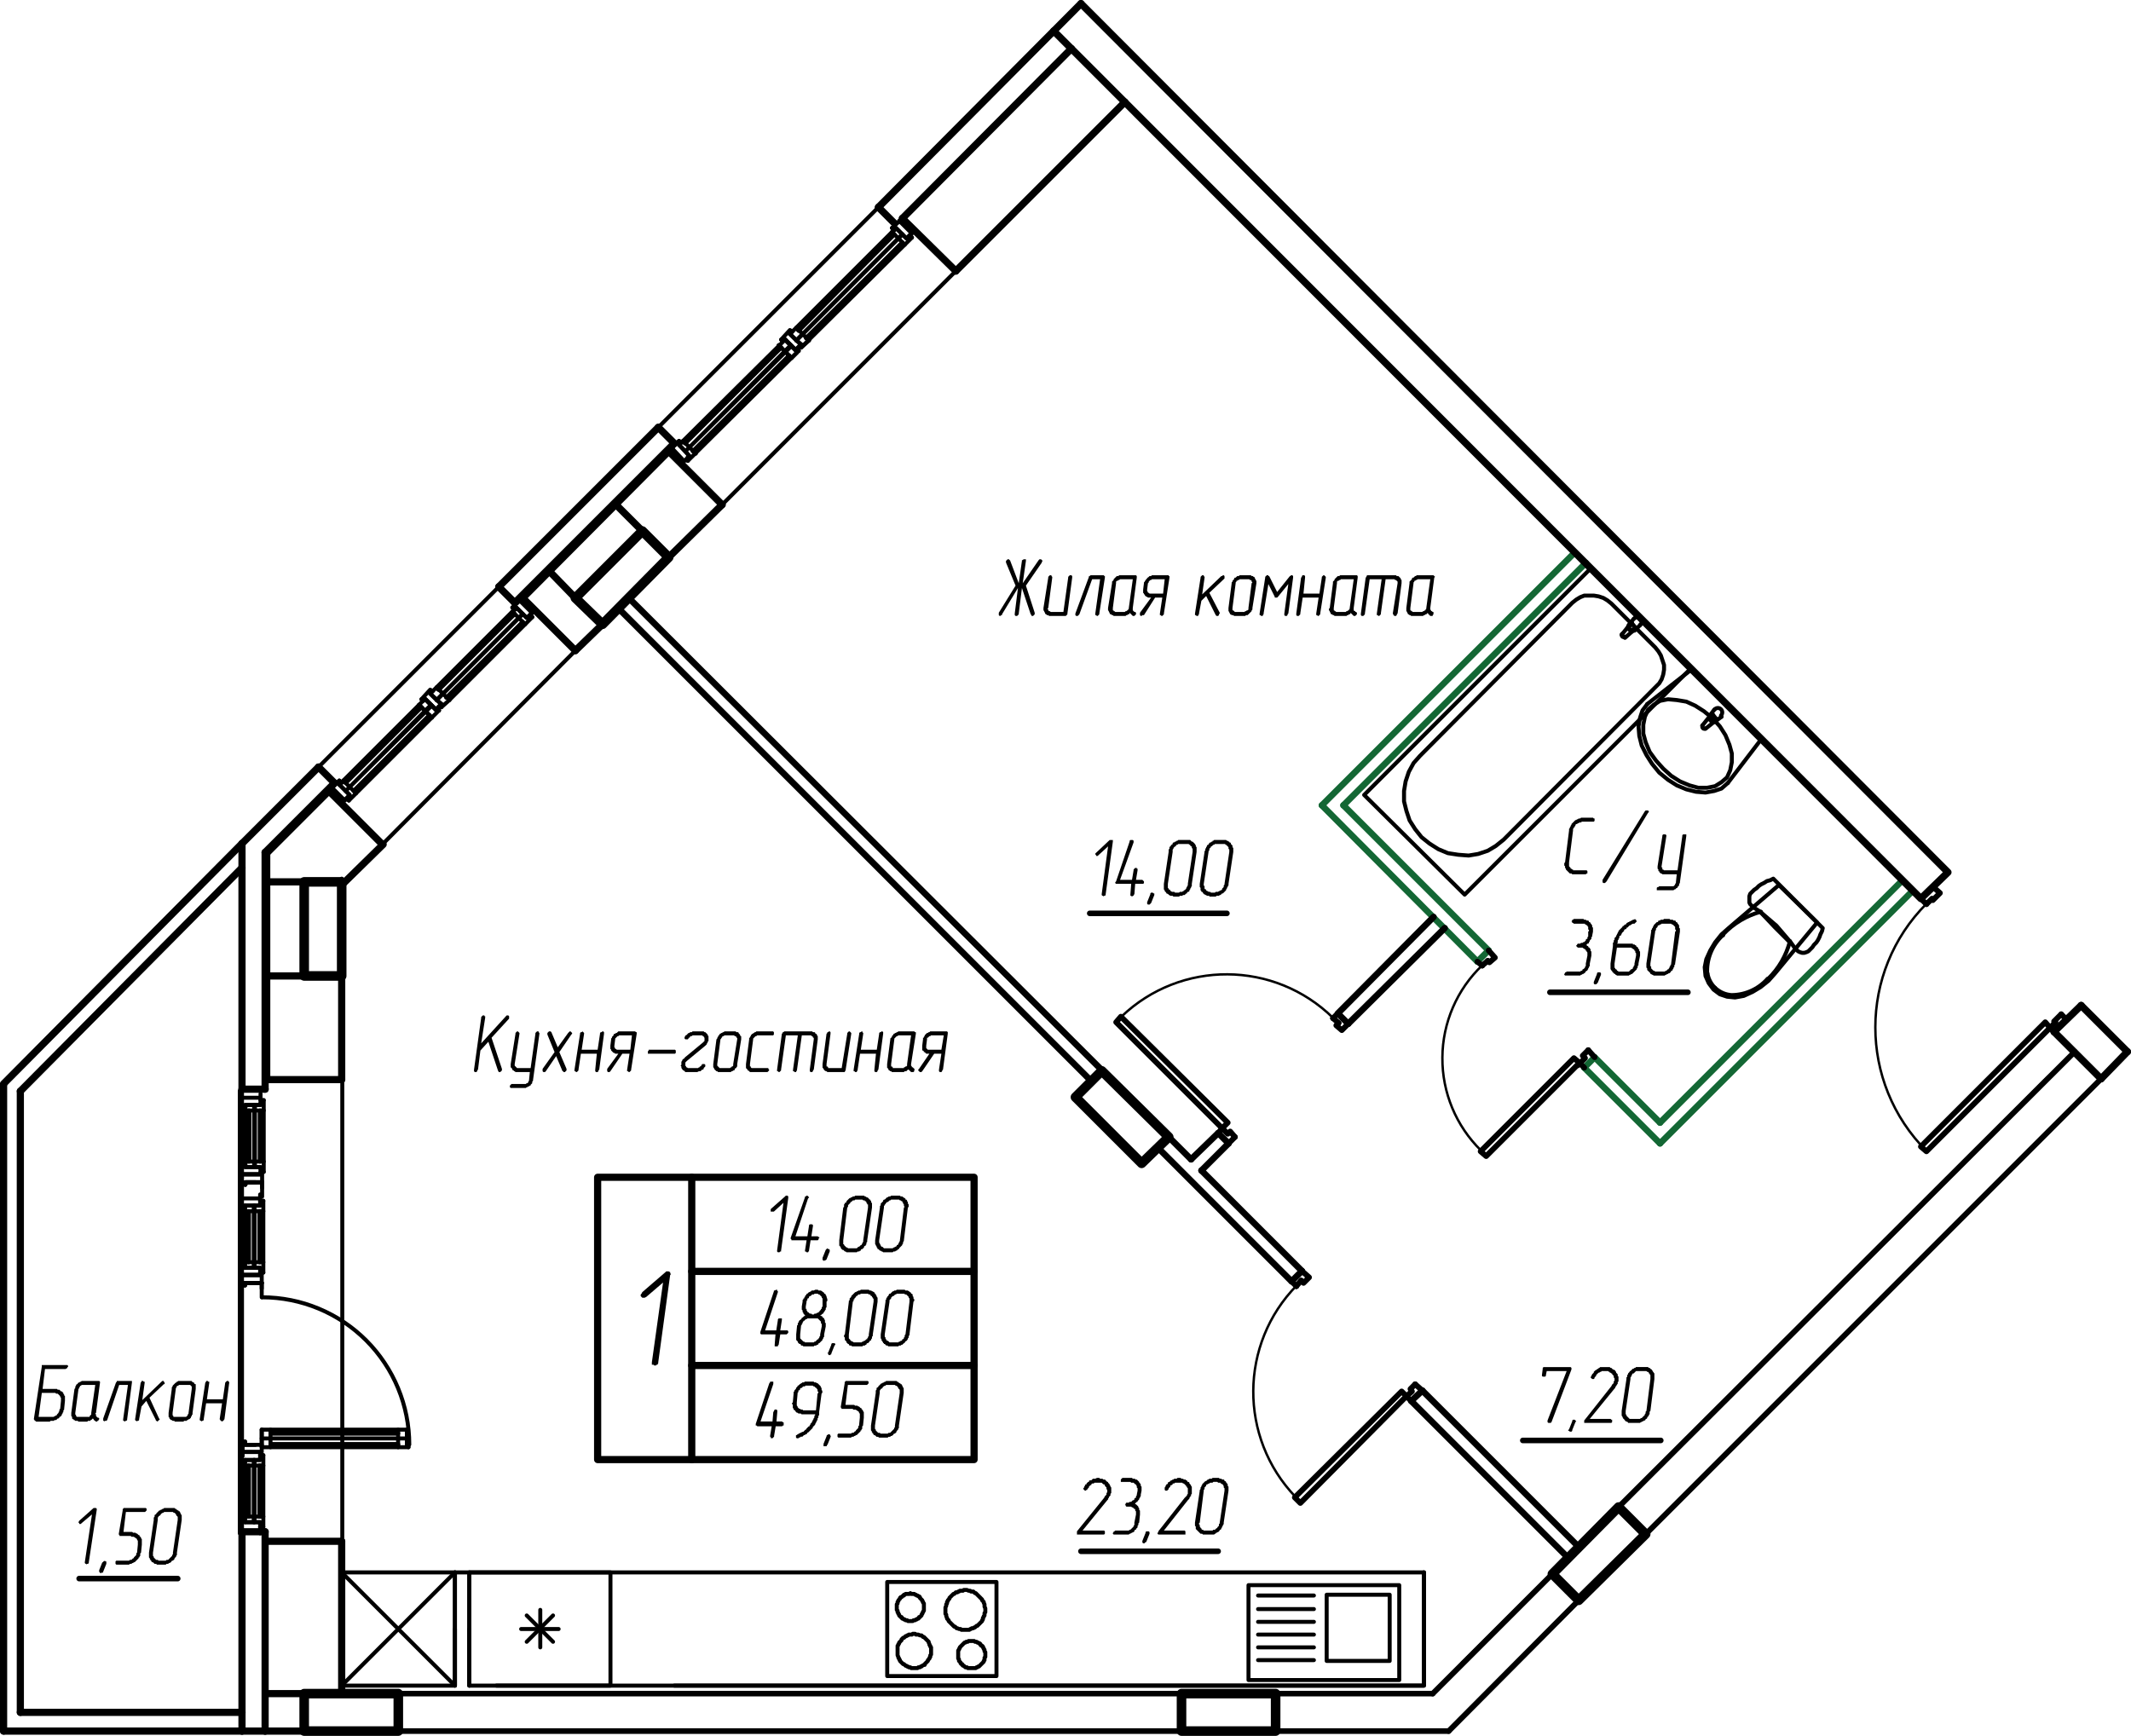 <?xml version="1.0" encoding="UTF-8"?><svg id="APT-34" xmlns="http://www.w3.org/2000/svg" viewBox="0 0 320.63 261.23"><defs><style>.cls-1,.cls-2,.cls-3,.cls-4,.cls-5,.cls-6,.cls-7{fill:none;stroke-linecap:round;stroke-linejoin:round;}.cls-1,.cls-2,.cls-3,.cls-4,.cls-6,.cls-7{stroke:#000;}.cls-1,.cls-5{stroke-width:.96px;}.cls-8{fill:#000;stroke-width:0px;}.cls-2{stroke-width:1.44px;}.cls-3{stroke-width:1.08px;}.cls-4{stroke-width:.36px;}.cls-5{stroke:#136734;}.cls-6{stroke-width:.84px;}.cls-7{stroke-width:.6px;}</style></defs><line class="cls-3" x1="316.13" y1="162.35" x2="309.05" y2="155.27"/><line class="cls-7" x1="51.41" y1="161.99" x2="51.41" y2="159.11"/><line class="cls-7" x1="51.41" y1="154.91" x2="51.41" y2="132.23"/><line class="cls-7" x1="199.49" y1="37.67" x2="201.53" y2="39.71"/><line class="cls-7" x1="204.53" y1="42.71" x2="220.61" y2="58.67"/><line class="cls-7" x1="223.61" y1="61.67" x2="225.53" y2="63.71"/><line class="cls-7" x1="228.53" y1="66.71" x2="244.61" y2="82.79"/><line class="cls-7" x1="247.61" y1="85.79" x2="249.65" y2="87.71"/><line class="cls-7" x1="252.65" y1="90.83" x2="268.61" y2="106.79"/><line class="cls-7" x1="271.61" y1="109.79" x2="273.65" y2="111.83"/><line class="cls-7" x1="276.65" y1="114.83" x2="292.73" y2="130.91"/><line class="cls-7" x1="220.01" y1="250.31" x2="236.09" y2="234.35"/><line class="cls-7" x1="239.09" y1="231.35" x2="241.13" y2="229.31"/><line class="cls-7" x1="244.13" y1="226.31" x2="260.09" y2="210.23"/><line class="cls-7" x1="263.21" y1="207.23" x2="265.13" y2="205.19"/><line class="cls-7" x1="268.13" y1="202.19" x2="284.21" y2="186.23"/><line class="cls-7" x1="287.21" y1="183.23" x2="289.25" y2="181.19"/><line class="cls-7" x1="292.25" y1="178.19" x2="308.21" y2="162.11"/><line class="cls-7" x1="254.45" y1="100.79" x2="254.45" y2="100.79"/><line class="cls-7" x1="265.01" y1="111.23" x2="265.01" y2="111.23"/><line class="cls-7" x1="254.45" y1="100.79" x2="254.45" y2="100.79"/><line class="cls-7" x1="259.97" y1="117.83" x2="265.01" y2="111.23"/><polyline class="cls-7" points="247.85 105.95 254.45 100.79 265.01 111.23"/><polyline class="cls-7" points="259.97 117.83 259.01 118.67 257.93 119.03 256.61 119.27 255.17 119.15 253.73 118.79 252.29 118.19 250.97 117.35 249.65 116.27 248.57 114.95 247.73 113.63 247.01 112.19 246.65 110.75 246.53 109.31 246.77 107.99 247.13 106.91 247.85 105.95"/><polyline class="cls-7" points="257.69 108.11 258.77 109.31 259.61 110.63 260.21 112.07 260.57 113.39 260.57 114.71 260.33 115.91 259.85 116.99 259.01 117.71 258.05 118.31 256.85 118.55 255.53 118.55 254.21 118.19 252.77 117.59 251.45 116.75 250.25 115.67 249.17 114.47 248.21 113.15 247.61 111.71 247.25 110.39 247.25 109.07 247.49 107.87 247.97 106.79 248.81 106.07 249.77 105.47 250.97 105.23 252.29 105.35 253.73 105.59 255.05 106.19 256.37 107.03 257.69 108.11"/><line class="cls-7" x1="259.01" y1="107.87" x2="258.05" y2="108.59"/><path class="cls-7" d="M257.87,108.58c.09-.02.16-.06.23-.11"/><line class="cls-7" x1="257.81" y1="108.71" x2="257.81" y2="108.71"/><line class="cls-7" x1="257.81" y1="108.71" x2="256.61" y2="109.67"/><path class="cls-7" d="M256.19,109.19c-.09.12-.08.29.03.4s.28.12.4.02"/><line class="cls-7" x1="256.13" y1="109.19" x2="256.13" y2="109.19"/><line class="cls-7" x1="256.13" y1="109.19" x2="257.09" y2="107.99"/><path class="cls-7" d="M257.33,107.71c-.06.07-.09.15-.11.23"/><line class="cls-7" x1="257.21" y1="107.75" x2="257.21" y2="107.75"/><line class="cls-7" x1="257.21" y1="107.75" x2="257.93" y2="106.79"/><path class="cls-7" d="M258.94,107.67c.26-.26.25-.68,0-.93-.26-.26-.68-.25-.93,0"/><line class="cls-7" x1="259.01" y1="107.87" x2="259.01" y2="107.87"/><line class="cls-7" x1="257.69" y1="107.51" x2="257.33" y2="107.87"/><polyline class="cls-7" points="257.93 108.35 258.17 108.11 257.69 107.51"/><path class="cls-7" d="M257.45,107.75c-.16.16-.16.43,0,.59.17.16.43.16.59,0"/><path class="cls-7" d="M257.22,107.94c-.04.18.02.37.15.5.13.13.32.18.5.14"/><polyline class="cls-7" points="254.45 100.55 220.37 134.63 205.25 119.63 239.33 85.55 254.45 100.55"/><polyline class="cls-7" points="236.57 90.71 237.17 90.23 237.77 89.87 238.37 89.63 239.09 89.63 239.81 89.63 240.53 89.75 241.25 89.99 241.85 90.35 242.45 90.83 249.05 97.43 249.53 98.03 249.89 98.63 250.13 99.35 250.37 100.07 250.37 100.79 250.25 101.51 250.01 102.23 249.65 102.83 249.17 103.31 226.25 126.35 225.05 127.31 223.85 128.03 222.41 128.51 220.97 128.75 219.41 128.63 217.85 128.39 216.41 127.79 215.09 126.95 213.89 125.99 212.93 124.79 212.09 123.47 211.61 122.03 211.25 120.59 211.25 119.03 211.49 117.59 211.97 116.15 212.69 114.83 213.65 113.75 236.57 90.71"/><line class="cls-7" x1="246.77" y1="94.07" x2="245.93" y2="94.91"/><path class="cls-7" d="M245.62,94.9c.09-.02.16-.06.23-.11"/><line class="cls-7" x1="245.57" y1="95.03" x2="245.57" y2="95.03"/><line class="cls-7" x1="245.57" y1="95.03" x2="244.49" y2="95.99"/><path class="cls-7" d="M244.07,95.39c-.09.12-.08.29.02.4.11.11.28.12.4.02"/><line class="cls-7" x1="244.01" y1="95.51" x2="244.01" y2="95.51"/><line class="cls-7" x1="244.01" y1="95.51" x2="244.97" y2="94.31"/><path class="cls-7" d="M245.1,94.02c-.06.07-.09.15-.11.23"/><line class="cls-7" x1="245.09" y1="94.07" x2="245.09" y2="94.07"/><line class="cls-7" x1="245.09" y1="94.07" x2="245.81" y2="93.11"/><path class="cls-7" d="M246.82,94c.26-.26.26-.68,0-.93s-.68-.26-.93,0"/><line class="cls-7" x1="246.77" y1="94.07" x2="246.77" y2="94.07"/><line class="cls-7" x1="245.57" y1="93.83" x2="245.21" y2="94.19"/><polyline class="cls-7" points="245.81 94.67 246.05 94.43 245.57 93.83"/><path class="cls-7" d="M245.21,94.07c-.16.16-.16.43,0,.59s.43.16.59,0"/><path class="cls-7" d="M244.98,94.26c-.04.18.02.37.15.5s.32.18.5.15"/><line class="cls-1" x1="195.89" y1="191.27" x2="180.77" y2="176.15"/><line class="cls-1" x1="237.53" y1="232.79" x2="214.01" y2="209.27"/><line class="cls-1" x1="165.77" y1="161.03" x2="94.61" y2="89.99"/><line class="cls-1" x1="194.33" y1="192.83" x2="174.29" y2="172.79"/><line class="cls-1" x1="235.97" y1="234.47" x2="212.33" y2="210.83"/><line class="cls-1" x1="164.21" y1="162.71" x2="93.05" y2="91.55"/><line class="cls-5" x1="238.61" y1="84.71" x2="202.13" y2="121.19"/><line class="cls-5" x1="286.25" y1="132.47" x2="249.77" y2="168.95"/><line class="cls-5" x1="236.93" y1="83.15" x2="198.89" y2="121.19"/><line class="cls-5" x1="287.81" y1="134.03" x2="249.77" y2="172.07"/><line class="cls-5" x1="249.77" y1="172.07" x2="238.37" y2="160.67"/><line class="cls-5" x1="222.29" y1="144.71" x2="198.89" y2="121.19"/><line class="cls-5" x1="249.77" y1="168.95" x2="239.93" y2="159.11"/><line class="cls-5" x1="223.97" y1="143.03" x2="202.13" y2="121.19"/><line class="cls-5" x1="223.97" y1="143.03" x2="222.29" y2="144.71"/><line class="cls-5" x1="239.93" y1="159.11" x2="238.37" y2="160.67"/><line class="cls-1" x1="183.29" y1="170.51" x2="179.21" y2="174.47"/><line class="cls-1" x1="184.85" y1="172.07" x2="180.77" y2="176.15"/><line class="cls-1" x1="202.85" y1="154.07" x2="217.37" y2="139.67"/><polyline class="cls-1" points="202.85 154.07 201.29 152.51 215.69 137.99"/><line class="cls-1" x1="214.01" y1="209.27" x2="212.33" y2="210.83"/><line class="cls-1" x1="195.89" y1="191.27" x2="194.33" y2="192.83"/><line class="cls-1" x1="175.85" y1="171.11" x2="179.21" y2="174.47"/><line class="cls-1" x1="183.29" y1="170.51" x2="184.85" y2="172.07"/><polyline class="cls-7" points="101.45 253.67 214.25 253.67 214.25 236.63"/><line class="cls-7" x1="70.61" y1="253.67" x2="70.61" y2="236.63"/><polyline class="cls-7" points="214.25 236.63 68.45 236.63 68.45 253.67"/><polyline class="cls-7" points="91.85 236.63 70.61 236.63 70.61 253.67 91.85 253.67 91.85 236.63"/><polyline class="cls-7" points="149.93 238.07 133.49 238.07 133.49 252.23 149.93 252.23 149.93 238.07"/><polyline class="cls-7" points="210.53 238.55 187.85 238.55 187.85 252.83 210.53 252.83 210.53 238.55"/><line class="cls-7" x1="68.45" y1="236.63" x2="51.41" y2="236.63"/><polyline class="cls-7" points="51.41 253.67 68.45 253.67 68.45 236.63"/><line class="cls-7" x1="84.05" y1="245.15" x2="78.41" y2="245.15"/><line class="cls-7" x1="83.21" y1="243.11" x2="79.25" y2="247.07"/><line class="cls-7" x1="81.29" y1="242.27" x2="81.29" y2="247.91"/><line class="cls-7" x1="79.25" y1="243.11" x2="83.21" y2="247.07"/><polyline class="cls-7" points="209.09 239.99 199.61 239.99 199.61 249.95 209.09 249.95 209.09 239.99"/><line class="cls-7" x1="197.69" y1="240.11" x2="189.29" y2="240.11"/><line class="cls-7" x1="197.69" y1="242.15" x2="189.29" y2="242.15"/><line class="cls-7" x1="197.69" y1="244.07" x2="189.29" y2="244.07"/><line class="cls-7" x1="197.69" y1="245.99" x2="189.29" y2="245.99"/><line class="cls-7" x1="197.69" y1="247.91" x2="189.29" y2="247.91"/><line class="cls-7" x1="197.69" y1="249.83" x2="189.29" y2="249.83"/><line class="cls-7" x1="68.45" y1="236.63" x2="51.41" y2="253.67"/><polyline class="cls-7" points="51.41 253.67 51.41 236.63 68.45 253.67 68.45 245.15"/><polyline class="cls-7" points="74.69 253.67 214.25 253.67 214.25 236.63"/><line class="cls-7" x1="70.61" y1="253.67" x2="70.61" y2="245.15"/><line class="cls-6" x1="310.13" y1="152.63" x2="310.97" y2="153.47"/><polyline class="cls-6" points="289.01 172.55 307.73 153.83 308.45 154.67 289.85 173.27 289.01 172.55"/><polyline class="cls-6" points="308.45 154.67 309.29 153.83 309.05 153.71 310.13 152.63"/><line class="cls-6" x1="289.85" y1="136.07" x2="289.01" y2="135.23"/><polyline class="cls-6" points="289.85 136.07 290.69 135.23 290.81 135.47 291.89 134.39 290.81 133.43"/><line class="cls-6" x1="308.45" y1="154.67" x2="309.05" y2="155.27"/><path class="cls-4" d="M289.88,135.98c-10.29,10.29-10.29,26.96,0,37.25"/><polyline class="cls-7" points="144.77 250.43 144.77 250.55 144.89 250.67 145.01 250.67 145.13 250.79 145.25 250.91 145.37 250.91 145.49 250.91 145.61 251.03 145.73 251.03 145.85 251.03 145.97 251.03 146.09 251.03 146.21 251.03 146.33 251.03 146.57 251.03 146.69 251.03 146.81 251.03 146.93 250.91 147.05 250.91 147.17 250.79 147.29 250.79 147.41 250.67 147.53 250.55 147.65 250.43 147.77 250.31 147.89 250.19 148.01 250.07 148.01 249.95 148.13 249.83 148.13 249.71 148.13 249.59 148.13 249.47 148.25 249.35 148.25 249.11 148.25 248.99 148.25 248.87 148.25 248.75 148.25 248.63 148.13 248.51 148.13 248.39 148.13 248.27 148.01 248.15 148.01 248.03 147.89 247.91 147.89 247.79 147.77 247.67 147.65 247.67 147.53 247.55 147.53 247.43 147.41 247.31 147.29 247.31 147.17 247.19 147.05 247.19 146.93 247.07 146.81 247.07 146.69 247.07 146.57 246.95 146.45 246.95 146.33 246.95 146.21 246.95 145.97 246.95 145.85 246.95 145.73 246.95 145.61 247.07 145.49 247.07 145.37 247.07 145.25 247.19 145.13 247.19 145.01 247.31 144.89 247.43 144.77 247.55 144.65 247.67 144.53 247.79 144.41 247.91 144.41 248.03 144.29 248.15 144.29 248.27 144.17 248.39 144.17 248.51 144.17 248.63 144.17 248.87 144.17 248.99 144.17 249.11 144.17 249.23 144.17 249.35 144.17 249.47 144.17 249.59 144.29 249.71 144.29 249.83 144.29 249.95 144.41 250.07 144.53 250.19 144.53 250.31 144.65 250.43 144.77 250.43"/><polyline class="cls-7" points="147.29 240.23 147.17 240.11 147.05 239.99 146.93 239.87 146.81 239.75 146.69 239.75 146.57 239.63 146.45 239.51 146.33 239.51 146.09 239.51 145.97 239.39 145.85 239.39 145.73 239.39 145.49 239.27 145.37 239.27 145.25 239.27 145.01 239.27 144.89 239.39 144.77 239.39 144.65 239.39 144.41 239.39 144.29 239.51 144.17 239.51 144.05 239.63 143.81 239.63 143.69 239.75 143.57 239.87 143.45 239.87 143.33 239.99 143.21 240.11 143.09 240.23 142.97 240.35 142.85 240.47 142.85 240.59 142.73 240.71 142.61 240.83 142.61 240.95 142.49 241.07 142.49 241.31 142.37 241.43 142.37 241.55 142.37 241.67 142.25 241.91 142.25 242.03 142.25 242.15 142.25 242.39 142.25 242.51 142.25 242.63 142.25 242.87 142.37 242.99 142.37 243.11 142.37 243.23 142.49 243.47 142.49 243.59 142.61 243.71 142.73 243.83 142.73 243.95 142.85 244.07 142.97 244.19 143.09 244.31 143.21 244.43 143.33 244.55 143.45 244.67 143.57 244.79 143.69 244.79 143.81 244.91 143.93 245.03 144.05 245.03 144.29 245.15 144.41 245.15 144.53 245.15 144.65 245.27 144.89 245.27 145.01 245.27 145.13 245.27 145.37 245.27 145.49 245.27 145.61 245.27 145.85 245.27 145.97 245.15 146.09 245.15 146.21 245.03 146.45 245.03 146.57 244.91 146.69 244.91 146.81 244.79 146.93 244.67 147.05 244.67 147.17 244.55 147.29 244.43 147.41 244.31 147.53 244.19 147.65 244.07 147.77 243.95 147.77 243.83 147.89 243.71 147.89 243.47 148.01 243.35 148.01 243.23 148.13 243.11 148.13 242.99 148.13 242.75 148.25 242.63 148.25 242.51 148.25 242.27 148.25 242.15 148.25 242.03 148.13 241.79 148.13 241.67 148.13 241.55 148.13 241.43 148.01 241.19 148.01 241.07 147.89 240.95 147.77 240.83 147.77 240.71 147.65 240.59 147.53 240.47 147.41 240.35 147.29 240.23"/><polyline class="cls-7" points="135.77 250.31 135.89 250.43 136.01 250.43 136.13 250.55 136.25 250.67 136.37 250.67 136.49 250.79 136.61 250.79 136.73 250.91 136.85 250.91 136.97 250.91 137.09 251.03 137.33 251.03 137.45 251.03 137.57 251.03 137.69 251.03 137.81 251.03 138.05 251.03 138.17 250.91 138.29 250.91 138.41 250.91 138.53 250.79 138.65 250.79 138.77 250.67 139.01 250.55 139.13 250.55 139.13 250.43 139.25 250.31 139.37 250.19 139.49 250.07 139.61 249.95 139.61 249.83 139.73 249.71 139.85 249.59 139.85 249.47 139.97 249.35 139.97 249.23 139.97 249.11 140.09 248.99 140.09 248.75 140.09 248.63 140.09 248.51 140.09 248.39 140.09 248.27 140.09 248.03 140.09 247.91 139.97 247.79 139.97 247.67 139.85 247.55 139.85 247.43 139.73 247.19 139.73 247.07 139.61 246.95 139.49 246.83 139.37 246.71 139.25 246.59 139.13 246.47 139.01 246.35 138.89 246.35 138.77 246.23 138.65 246.11 138.53 246.11 138.41 246.11 138.17 245.99 138.05 245.99 137.93 245.99 137.81 245.99 137.69 245.87 137.45 245.87 137.33 245.87 137.21 245.99 137.09 245.99 136.97 245.99 136.73 245.99 136.61 246.11 136.49 246.11 136.37 246.23 136.25 246.23 136.13 246.35 136.01 246.47 135.89 246.47 135.77 246.59 135.65 246.71 135.65 246.83 135.53 246.95 135.41 247.07 135.29 247.19 135.29 247.31 135.17 247.43 135.17 247.55 135.05 247.67 135.05 247.91 135.05 248.03 135.05 248.15 135.05 248.27 135.05 248.39 135.05 248.63 135.05 248.75 135.05 248.87 135.05 248.99 135.05 249.11 135.17 249.35 135.17 249.47 135.29 249.59 135.29 249.71 135.41 249.83 135.41 249.95 135.53 250.07 135.65 250.19 135.77 250.31"/><polyline class="cls-7" points="135.53 243.35 135.65 243.35 135.65 243.47 135.77 243.59 135.89 243.59 136.01 243.71 136.13 243.71 136.25 243.83 136.37 243.83 136.49 243.83 136.61 243.95 136.73 243.95 136.97 243.95 137.09 243.95 137.21 243.95 137.33 243.95 137.45 243.83 137.57 243.83 137.69 243.83 137.81 243.71 137.93 243.71 138.05 243.59 138.17 243.59 138.29 243.47 138.29 243.35 138.41 243.35 138.53 243.23 138.65 243.11 138.65 242.99 138.77 242.87 138.77 242.75 138.89 242.63 138.89 242.51 139.01 242.39 139.01 242.27 139.01 242.15 139.01 242.03 139.01 241.91 139.01 241.79 139.01 241.67 139.01 241.55 139.01 241.31 138.89 241.19 138.89 241.07 138.77 240.95 138.77 240.83 138.65 240.71 138.53 240.59 138.41 240.47 138.41 240.35 138.29 240.23 138.17 240.23 138.05 240.11 137.93 240.11 137.81 239.99 137.69 239.99 137.57 239.87 137.45 239.87 137.33 239.87 137.21 239.87 137.09 239.87 136.97 239.75 136.85 239.87 136.73 239.87 136.61 239.87 136.49 239.87 136.25 239.87 136.13 239.99 136.01 239.99 136.01 240.11 135.89 240.11 135.77 240.23 135.65 240.35 135.53 240.35 135.41 240.47 135.41 240.59 135.29 240.71 135.17 240.83 135.17 240.95 135.05 241.07 135.05 241.19 135.05 241.31 134.93 241.43 134.93 241.55 134.93 241.67 134.93 241.79 134.93 241.91 134.93 242.03 134.93 242.15 134.93 242.27 135.05 242.39 135.05 242.51 135.05 242.63 135.17 242.75 135.17 242.87 135.29 242.99 135.29 243.11 135.41 243.23 135.53 243.35"/><polyline class="cls-7" points="258.05 141.83 257.33 143.03 256.73 144.35 256.49 145.55 256.61 146.87 257.09 147.95 257.81 148.91 258.77 149.63 259.85 149.99 261.05 150.11 262.37 149.87 263.69 149.27 264.89 148.55 266.09 147.59 267.05 146.51 273.41 138.83 267.65 133.19 260.09 139.67 259.01 140.63 258.05 141.83"/><line class="cls-7" x1="260.09" y1="149.75" x2="260.09" y2="149.75"/><line class="cls-7" x1="265.97" y1="147.35" x2="265.97" y2="147.35"/><line class="cls-7" x1="269.21" y1="141.71" x2="269.21" y2="141.71"/><polyline class="cls-7" points="269.21 141.71 267.05 139.55 264.89 137.27"/><line class="cls-7" x1="259.25" y1="140.75" x2="259.25" y2="140.75"/><line class="cls-7" x1="256.85" y1="146.63" x2="256.85" y2="146.63"/><line class="cls-7" x1="257.93" y1="148.79" x2="257.93" y2="148.79"/><path class="cls-7" d="M258.03,148.64c.59.57,1.34.95,2.15,1.07"/><path class="cls-7" d="M260.12,149.74c2.21.12,4.36-.78,5.83-2.44"/><path class="cls-7" d="M266.01,147.33c1.61-1.55,2.76-3.53,3.31-5.7"/><path class="cls-7" d="M264.95,137.2c-2.16.58-4.12,1.75-5.66,3.38"/><path class="cls-7" d="M259.24,140.71c-1.64,1.49-2.52,3.65-2.37,5.86"/><path class="cls-7" d="M256.9,146.47c.13.81.51,1.56,1.09,2.14"/><polyline class="cls-7" points="266.81 132.23 266.33 132.47 265.85 132.59 265.49 132.83 265.01 133.07 264.65 133.31 264.29 133.67 263.93 133.91 263.57 134.27 263.33 134.51 263.21 134.87 263.21 135.11 263.21 135.47 263.21 135.83 263.33 136.07 263.57 136.31 263.81 136.55 264.77 137.15 265.61 137.87 266.45 138.59 267.29 139.31 268.01 140.15 268.73 140.99 269.45 141.83 270.05 142.67 270.29 142.91 270.53 143.15 270.77 143.27 271.13 143.39 271.49 143.39 271.85 143.27 272.09 143.15 272.33 142.91 272.69 142.55 272.93 142.19 273.29 141.83 273.53 141.47 273.77 140.99 273.89 140.63 274.13 140.15 274.25 139.67 266.81 132.23"/><line class="cls-6" x1="59.93" y1="260.51" x2="177.77" y2="260.51"/><line class="cls-3" x1="40.13" y1="231.95" x2="51.41" y2="231.95"/><line class="cls-3" x1="36.41" y1="230.51" x2="39.89" y2="230.51"/><line class="cls-6" x1="247.61" y1="230.87" x2="316.13" y2="162.35"/><line class="cls-6" x1="243.53" y1="226.79" x2="312.17" y2="158.27"/><line class="cls-6" x1="237.53" y1="240.83" x2="217.97" y2="260.51"/><line class="cls-6" x1="233.57" y1="236.87" x2="215.57" y2="254.87"/><line class="cls-6" x1="191.93" y1="260.51" x2="217.97" y2="260.51"/><line class="cls-6" x1="191.93" y1="254.87" x2="215.57" y2="254.87"/><line class="cls-3" x1="39.89" y1="260.51" x2="36.41" y2="260.51"/><line class="cls-3" x1="39.89" y1="260.51" x2="39.89" y2="230.51"/><line class="cls-3" x1="36.41" y1="260.51" x2="36.41" y2="230.51"/><line class="cls-7" x1="36.41" y1="163.91" x2="36.41" y2="230.51"/><line class="cls-7" x1="51.5" y1="162.24" x2="51.5" y2="232.52"/><line class="cls-3" x1="51.41" y1="254.63" x2="51.41" y2="231.95"/><line class="cls-7" x1="78.65" y1="89.99" x2="77.09" y2="91.43"/><line class="cls-7" x1="78.65" y1="93.59" x2="67.13" y2="104.99"/><line class="cls-7" x1="64.61" y1="107.63" x2="53.21" y2="119.03"/><line class="cls-7" x1="77.45" y1="92.39" x2="66.05" y2="103.79"/><line class="cls-7" x1="63.41" y1="106.43" x2="52.01" y2="117.83"/><line class="cls-7" x1="78.65" y1="93.59" x2="67.25" y2="104.99"/><line class="cls-7" x1="64.61" y1="107.63" x2="53.21" y2="119.03"/><line class="cls-7" x1="66.41" y1="105.95" x2="65.57" y2="106.79"/><line class="cls-7" x1="77.45" y1="92.39" x2="65.93" y2="103.79"/><line class="cls-7" x1="63.41" y1="106.43" x2="52.01" y2="117.83"/><line class="cls-7" x1="78.65" y1="92.39" x2="65.69" y2="105.35"/><line class="cls-7" x1="80.09" y1="92.87" x2="67.61" y2="105.35"/><polyline class="cls-7" points="77.09 92.03 78.05 92.99 79.01 93.95"/><line class="cls-7" x1="80.09" y1="92.87" x2="79.85" y2="92.51"/><polyline class="cls-7" points="79.49 92.87 79.25 92.99 78.65 92.39 77.69 91.43"/><line class="cls-7" x1="78.17" y1="90.35" x2="80.09" y2="92.27"/><polyline class="cls-7" points="65.09 104.03 77.69 91.43 79.25 92.99 80.45 91.79"/><line class="cls-7" x1="77.09" y1="91.43" x2="77.45" y2="91.79"/><line class="cls-7" x1="47.93" y1="115.43" x2="75.05" y2="88.31"/><line class="cls-7" x1="66.65" y1="104.39" x2="67.61" y2="105.35"/><line class="cls-7" x1="65.69" y1="105.35" x2="64.73" y2="104.39"/><line class="cls-7" x1="65.69" y1="103.43" x2="66.65" y2="104.39"/><polyline class="cls-7" points="66.41 106.43 66.17 106.19 66.41 105.95 65.69 105.35"/><line class="cls-7" x1="64.01" y1="107.03" x2="64.97" y2="107.99"/><line class="cls-7" x1="64.85" y1="106.07" x2="64.01" y2="105.23"/><line class="cls-7" x1="63.05" y1="106.07" x2="64.01" y2="107.03"/><polyline class="cls-7" points="66.05 106.91 65.81 106.55 65.57 106.79 64.97 106.19"/><polyline class="cls-7" points="63.41 105.23 63.65 105.47 64.01 105.23 65.57 106.79 66.41 105.95 64.73 104.39 65.09 104.03 64.73 103.79 63.41 105.23"/><polyline class="cls-7" points="66.05 106.91 64.97 107.99 64.01 107.03"/><line class="cls-7" x1="64.85" y1="106.07" x2="64.01" y2="105.23"/><line class="cls-7" x1="63.05" y1="106.07" x2="64.01" y2="107.03"/><polyline class="cls-7" points="66.05 106.91 65.81 106.55 65.57 106.79 64.97 106.19"/><polyline class="cls-7" points="65.57 106.79 64.01 105.23 63.65 105.47 63.41 105.23"/><line class="cls-7" x1="57.53" y1="127.07" x2="86.57" y2="97.91"/><line class="cls-7" x1="67.61" y1="105.35" x2="66.41" y2="106.43"/><line class="cls-7" x1="78.65" y1="92.39" x2="65.69" y2="105.35"/><polyline class="cls-7" points="64.97 106.19 52.01 119.03 64.85 106.07"/><line class="cls-7" x1="64.97" y1="107.99" x2="52.49" y2="120.47"/><line class="cls-7" x1="63.65" y1="105.47" x2="51.05" y2="118.07"/><line class="cls-7" x1="49.49" y1="119.03" x2="51.05" y2="117.47"/><polyline class="cls-7" points="51.65 117.47 52.61 118.43 53.57 119.39"/><line class="cls-7" x1="52.49" y1="120.47" x2="52.13" y2="120.23"/><polyline class="cls-7" points="52.49 119.87 52.61 119.63 52.01 119.03 51.05 118.07"/><line class="cls-7" x1="49.97" y1="118.55" x2="51.89" y2="120.47"/><polyline class="cls-7" points="51.05 118.07 52.61 119.63 51.41 120.83"/><line class="cls-7" x1="51.05" y1="117.47" x2="51.41" y2="117.83"/><line class="cls-7" x1="135.77" y1="32.87" x2="134.21" y2="34.31"/><line class="cls-7" x1="135.77" y1="36.47" x2="121.25" y2="50.87"/><line class="cls-7" x1="118.73" y1="53.51" x2="104.21" y2="67.91"/><line class="cls-7" x1="134.57" y1="35.27" x2="120.17" y2="49.79"/><line class="cls-7" x1="117.53" y1="52.31" x2="103.13" y2="66.71"/><line class="cls-7" x1="135.77" y1="36.47" x2="121.37" y2="50.99"/><line class="cls-7" x1="118.73" y1="53.51" x2="104.33" y2="67.91"/><line class="cls-7" x1="120.53" y1="51.83" x2="119.69" y2="52.67"/><line class="cls-7" x1="134.57" y1="35.27" x2="120.05" y2="49.67"/><line class="cls-7" x1="117.53" y1="52.31" x2="103.01" y2="66.71"/><line class="cls-7" x1="135.77" y1="35.27" x2="119.81" y2="51.23"/><line class="cls-7" x1="137.21" y1="35.75" x2="120.65" y2="52.19"/><polyline class="cls-7" points="134.21 34.91 135.17 35.87 136.13 36.83"/><line class="cls-7" x1="137.21" y1="35.75" x2="136.97" y2="35.39"/><polyline class="cls-7" points="136.61 35.75 136.37 35.87 135.77 35.27 134.81 34.31"/><line class="cls-7" x1="135.29" y1="33.23" x2="137.21" y2="35.15"/><polyline class="cls-7" points="118.97 50.15 134.81 34.31 136.37 35.87 137.57 34.67"/><line class="cls-7" x1="134.21" y1="34.31" x2="134.57" y2="34.67"/><line class="cls-7" x1="99.05" y1="64.31" x2="132.17" y2="31.19"/><line class="cls-7" x1="120.77" y1="50.27" x2="121.73" y2="51.23"/><line class="cls-7" x1="119.81" y1="51.23" x2="118.85" y2="50.27"/><line class="cls-7" x1="119.81" y1="49.31" x2="120.77" y2="50.27"/><polyline class="cls-7" points="120.53 52.31 120.29 52.07 120.53 51.83 119.81 51.23"/><line class="cls-7" x1="118.13" y1="52.91" x2="119.09" y2="53.87"/><line class="cls-7" x1="118.97" y1="51.95" x2="118.13" y2="51.11"/><line class="cls-7" x1="117.17" y1="51.95" x2="118.13" y2="52.91"/><polyline class="cls-7" points="120.17 52.79 119.93 52.43 119.69 52.67 119.09 52.07"/><polyline class="cls-7" points="117.53 51.11 117.77 51.35 118.13 51.11 119.69 52.67 120.53 51.83 118.85 50.27 119.21 49.91 118.85 49.67 117.53 51.11"/><polyline class="cls-7" points="120.17 52.79 119.09 53.87 118.13 52.91"/><line class="cls-7" x1="118.97" y1="51.95" x2="118.13" y2="51.11"/><line class="cls-7" x1="117.17" y1="51.95" x2="118.13" y2="52.91"/><polyline class="cls-7" points="120.17 52.79 119.93 52.43 119.69 52.67 119.09 52.07"/><polyline class="cls-7" points="119.69 52.67 118.13 51.11 117.77 51.35 117.53 51.11"/><line class="cls-7" x1="108.65" y1="75.95" x2="143.81" y2="40.79"/><line class="cls-7" x1="121.73" y1="51.23" x2="120.53" y2="52.31"/><line class="cls-7" x1="135.77" y1="35.27" x2="119.81" y2="51.23"/><polyline class="cls-7" points="119.09 52.07 103.13 67.91 118.97 51.95"/><line class="cls-7" x1="119.93" y1="53.03" x2="103.49" y2="69.35"/><line class="cls-7" x1="118.13" y1="51.11" x2="102.17" y2="66.95"/><line class="cls-7" x1="100.61" y1="67.91" x2="102.17" y2="66.35"/><polyline class="cls-7" points="102.77 66.35 103.73 67.31 104.69 68.27"/><line class="cls-7" x1="103.49" y1="69.35" x2="103.25" y2="69.11"/><polyline class="cls-7" points="103.49 68.75 103.73 68.63 103.13 67.91 102.17 66.95"/><line class="cls-7" x1="101.09" y1="67.43" x2="102.89" y2="69.35"/><polyline class="cls-7" points="102.17 66.95 103.73 68.63 102.53 69.83"/><line class="cls-7" x1="102.17" y1="66.35" x2="102.41" y2="66.71"/><line class="cls-3" x1="45.77" y1="260.51" x2="39.89" y2="260.51"/><line class="cls-3" x1="45.77" y1="254.87" x2="40.13" y2="254.87"/><line class="cls-3" x1="51.41" y1="162.47" x2="40.13" y2="162.47"/><line class="cls-3" x1="39.89" y1="163.91" x2="36.41" y2="163.91"/><line class="cls-3" x1="51.41" y1="146.87" x2="51.41" y2="162.47"/><line class="cls-3" x1="40.13" y1="128.39" x2="40.13" y2="162.47"/><line class="cls-3" x1="39.89" y1="128.27" x2="39.89" y2="163.91"/><line class="cls-3" x1="36.41" y1="126.95" x2="36.41" y2="163.91"/><line class="cls-3" x1="57.65" y1="127.07" x2="51.41" y2="133.19"/><line class="cls-3" x1="50.33" y1="117.83" x2="39.89" y2="128.27"/><line class="cls-3" x1="47.93" y1="115.43" x2="36.41" y2="126.95"/><line class="cls-3" x1="49.49" y1="119.03" x2="40.13" y2="128.39"/><line class="cls-3" x1="90.65" y1="93.95" x2="86.57" y2="97.91"/><line class="cls-3" x1="100.61" y1="83.87" x2="108.65" y2="75.95"/><line class="cls-3" x1="143.81" y1="40.79" x2="169.25" y2="15.35"/><line class="cls-3" x1="57.53" y1="127.07" x2="49.49" y2="119.03"/><line class="cls-3" x1="50.33" y1="117.83" x2="47.93" y2="115.43"/><line class="cls-3" x1="78.65" y1="89.99" x2="100.61" y2="67.91"/><line class="cls-3" x1="135.77" y1="32.87" x2="161.21" y2="7.31"/><line class="cls-3" x1="77.45" y1="90.71" x2="101.45" y2="66.71"/><line class="cls-3" x1="75.05" y1="88.31" x2="99.05" y2="64.31"/><line class="cls-3" x1="132.17" y1="31.19" x2="162.64" y2=".54"/><polyline class="cls-6" points="237.41 160.31 238.49 159.23 238.13 158.87 238.97 158.03"/><polyline class="cls-6" points="222.77 173.27 236.81 159.23 237.65 159.95 223.61 173.99 222.77 173.27"/><line class="cls-6" x1="223.01" y1="145.31" x2="222.29" y2="144.71"/><polyline class="cls-6" points="223.85 144.59 224.09 144.83 224.93 144.11 223.97 143.03"/><line class="cls-6" x1="223.01" y1="145.31" x2="223.01" y2="145.31"/><line class="cls-6" x1="237.65" y1="159.95" x2="238.37" y2="160.67"/><line class="cls-6" x1="238.97" y1="158.03" x2="239.93" y2="159.11"/><line class="cls-6" x1="223.85" y1="144.59" x2="223.01" y2="145.31"/><path class="cls-4" d="M223.03,145.26c-3.81,3.62-5.98,8.64-6.01,13.9-.04,5.26,2.06,10.3,5.82,13.98"/><line class="cls-3" x1="108.65" y1="75.95" x2="100.61" y2="67.91"/><line class="cls-3" x1="101.45" y1="66.71" x2="99.05" y2="64.31"/><line class="cls-3" x1="143.81" y1="40.79" x2="135.77" y2="32.87"/><line class="cls-3" x1="134.57" y1="33.59" x2="132.17" y2="31.19"/><line class="cls-3" x1="86.57" y1="97.91" x2="78.65" y2="89.99"/><line class="cls-3" x1="77.45" y1="90.71" x2="75.05" y2="88.31"/><polyline class="cls-6" points="183.89 169.79 184.73 170.63 185.09 170.27 185.81 171.11"/><polyline class="cls-6" points="168.65 152.99 184.73 168.95 183.89 169.79 167.93 153.83 168.65 152.99"/><line class="cls-6" x1="200.57" y1="153.23" x2="201.29" y2="152.51"/><polyline class="cls-6" points="201.41 153.95 201.05 154.31 201.89 155.03 202.85 154.07"/><line class="cls-6" x1="200.57" y1="153.23" x2="200.57" y2="153.23"/><line class="cls-6" x1="183.89" y1="169.79" x2="183.29" y2="170.51"/><line class="cls-6" x1="185.81" y1="171.11" x2="184.85" y2="172.07"/><line class="cls-6" x1="201.41" y1="153.95" x2="200.57" y2="153.23"/><path class="cls-4" d="M200.56,153.17c-8.81-8.65-22.9-8.73-31.81-.2"/><polyline class="cls-6" points="211.61 210.11 212.45 209.39 212.21 209.03 212.93 208.31"/><polyline class="cls-6" points="194.81 225.35 210.89 209.39 211.61 210.11 195.65 226.19 194.81 225.35"/><line class="cls-6" x1="195.05" y1="193.55" x2="194.33" y2="192.83"/><polyline class="cls-6" points="195.77 192.71 196.13 193.07 196.97 192.23 195.89 191.27"/><line class="cls-6" x1="195.05" y1="193.55" x2="195.05" y2="193.55"/><line class="cls-6" x1="211.61" y1="210.11" x2="212.33" y2="210.83"/><line class="cls-6" x1="212.93" y1="208.31" x2="214.01" y2="209.27"/><line class="cls-6" x1="195.77" y1="192.71" x2="195.05" y2="193.55"/><path class="cls-4" d="M195.11,193.44c-8.65,8.81-8.73,22.9-.2,31.81"/><line class="cls-3" x1="45.77" y1="146.87" x2="40.13" y2="146.87"/><line class="cls-3" x1="45.77" y1="132.71" x2="40.13" y2="132.71"/><line class="cls-3" x1="86.57" y1="89.99" x2="82.61" y2="85.91"/><line class="cls-3" x1="96.65" y1="79.91" x2="92.69" y2="75.95"/><line class="cls-6" x1="177.77" y1="254.87" x2="59.93" y2="254.87"/><polyline class="cls-2" points="45.77 254.87 59.93 254.87 59.93 260.51 45.77 260.51 45.77 254.87"/><polyline class="cls-2" points="177.77 254.87 191.93 254.87 191.93 260.51 177.77 260.51 177.77 254.87"/><polyline class="cls-2" points="161.81 165.11 165.77 161.15 175.85 171.11 171.77 175.07 161.81 165.11"/><polyline class="cls-2" points="45.77 132.71 51.41 132.71 51.41 146.87 45.77 146.87 45.77 132.71"/><polyline class="cls-2" points="86.57 89.99 96.65 79.91 100.61 83.87 90.65 93.95 86.57 89.99"/><polyline class="cls-2" points="233.57 236.87 243.53 226.79 247.61 230.87 237.53 240.83 233.57 236.87"/><line class="cls-3" x1="313.13" y1="151.31" x2="320.09" y2="158.27"/><line class="cls-3" x1="309.05" y1="155.27" x2="313.13" y2="151.31"/><polyline class="cls-3" points="158.54 4.66 289.01 135.23 293.09 131.27 162.64 .54"/><line class="cls-3" x1="316.13" y1="162.35" x2="320.09" y2="158.27"/><polygon class="cls-8" points="153.88 87.77 156.28 84.29 156.4 84.17 156.52 84.17 156.64 84.17 156.76 84.29 156.88 84.41 156.76 84.53 156.76 84.65 154.36 88.13 155.68 92.21 155.68 92.33 155.68 92.45 155.56 92.57 155.44 92.69 155.32 92.69 155.2 92.69 155.2 92.57 155.08 92.45 153.76 88.49 153.28 92.33 153.28 92.45 153.16 92.57 153.04 92.69 152.92 92.69 152.8 92.69 152.68 92.57 152.68 92.33 153.16 88.49 150.76 92.45 150.76 92.57 150.64 92.57 150.52 92.69 150.4 92.69 150.28 92.57 150.28 92.45 150.28 92.33 150.28 92.21 152.8 88.13 151.36 84.65 151.36 84.41 151.48 84.29 151.6 84.17 151.72 84.17 151.84 84.17 151.84 84.29 151.96 84.29 153.28 87.77 153.76 84.41 153.76 84.29 153.88 84.29 154 84.17 154.12 84.17 154.24 84.17 154.36 84.17 154.36 84.29 154.36 84.41 153.88 87.77"/><polygon class="cls-8" points="160.6 92.33 160.6 92.45 160.48 92.57 160.36 92.69 160.24 92.69 158.08 92.69 157.96 92.69 157.84 92.69 157.72 92.57 157.6 92.57 157.48 92.57 157.48 92.45 157.36 92.45 157.24 92.33 157.24 92.21 157.12 92.09 157.12 91.97 157 91.85 157 91.73 157 91.61 157 91.49 157.72 86.93 157.72 86.81 157.84 86.69 157.96 86.57 158.08 86.57 158.2 86.57 158.2 86.69 158.32 86.81 158.32 86.93 157.72 91.49 157.6 91.61 157.72 91.73 157.72 91.85 157.84 91.97 157.96 91.97 158.08 92.09 158.2 92.09 160 92.09 160.72 86.93 160.72 86.81 160.84 86.69 160.96 86.57 161.08 86.57 161.2 86.57 161.32 86.69 161.32 86.81 161.32 86.93 160.6 92.33"/><polygon class="cls-8" points="165.4 92.33 165.4 92.45 165.28 92.57 165.16 92.69 165.04 92.69 164.92 92.57 164.8 92.57 164.8 92.33 165.52 87.17 164.32 87.17 162.4 92.45 162.28 92.57 162.16 92.69 162.04 92.69 161.92 92.69 161.8 92.57 161.8 92.45 161.8 92.33 163.84 86.81 163.84 86.69 163.96 86.69 164.08 86.57 166 86.57 166.12 86.57 166.12 86.69 166.24 86.69 166.24 86.81 166.24 86.93 165.4 92.33"/><path class="cls-8" d="M170.8,92.09h0l.12.12v.24l-.12.12-.12.12h-.24l-.12-.12-.12-.12-.12-.12-.12-.12v.12l-.12.12h-.12l-.12.12h-.12l-.12.12h-1.8l-.12-.12h-.12l-.12-.12h-.12l-.12-.12v-.12l-.12-.12v-.12l-.12-.12v-.36l.6-3.72v-.24l.12-.12.12-.12v-.12l.12-.12.12-.12.12-.12.12-.12h.24l.12-.12h2.52l.12.12v.24l-.6,4.56v.36l.12.12.12.12h.12,0ZM169.84,91.49l.6-4.32h-1.92l-.12.12h-.12l-.12.12h-.12l-.12.12v.24l-.48,3.72v.36h.12v.12h.12l.12.12h1.44l.12-.12h.12l.12-.12h.12v-.12l.12-.12v-.12h0Z"/><path class="cls-8" d="M175,89.33l.24-2.16h-1.92l-.12.12h-.12l-.12.12-.12.12v.12l-.12.12-.12.96v.24l.12.12v.12h.12l.12.12h2.04ZM175.12,92.33v.12l-.12.12-.12.12h-.12l-.12-.12h-.12v-.24l.36-2.4h-1.08l-1.68,2.64h-.24l-.12.12h-.12l-.12-.12v-.36l1.68-2.28h-.48l-.12-.12h-.12l-.12-.12-.12-.12v-.12h-.12v-.12l-.12-.12v-.48l.12-.96v-.12l.12-.12v-.12h.12v-.12l.12-.12.12-.12v-.12h.12l.12-.12.12-.12h.24l.12-.12h2.52v.12h.12v.24l-.84,5.4h0Z"/><polygon class="cls-8" points="181.96 89.21 183.52 92.21 183.52 92.33 183.4 92.45 183.4 92.57 183.28 92.69 183.16 92.69 183.04 92.69 182.92 92.57 181.48 89.69 180.76 90.41 180.4 92.33 180.4 92.45 180.28 92.57 180.28 92.69 180.16 92.69 180.04 92.69 179.92 92.57 179.8 92.57 179.8 92.33 180.64 86.93 180.64 86.81 180.76 86.69 180.88 86.57 181 86.57 181.12 86.57 181.12 86.69 181.24 86.81 181.24 86.93 180.88 89.45 183.76 86.69 183.88 86.69 184 86.57 184.12 86.57 184.24 86.69 184.24 86.81 184.24 86.93 184.24 87.05 184.12 87.17 181.96 89.21"/><path class="cls-8" d="M187.84,91.49l.48-3.72.12-.12-.12-.12v-.12l-.12-.12h-.12l-.12-.12h-1.44l-.12.12h-.12l-.12.12h-.12v.12l-.12.12v.12l-.48,3.72v.36h.12l.12.12.12.12h1.44l.12-.12h.12l.12-.12h.12l.12-.12v-.24ZM188.44,91.49v.24l-.12.12v.12l-.12.12-.12.12-.12.12-.12.12-.12.12h-.24l-.12.12h-1.68l-.12-.12h-.24l-.12-.12h-.12v-.12l-.12-.12v-.12l-.12-.12v-.48l.48-3.72v-.12l.12-.12v-.12l.12-.12.12-.12v-.12l.12-.12h.12l.12-.12.12-.12h.24l.12-.12h1.68l.12.12h.24v.12h.12l.12.12v.12l.12.12v.12l.12.12v.36l-.6,3.72h0Z"/><polygon class="cls-8" points="193.84 92.33 193.72 92.45 193.72 92.57 193.6 92.69 193.48 92.69 193.36 92.69 193.24 92.57 193.24 92.33 193.84 87.89 192.28 89.81 192.16 89.93 192.04 89.93 191.92 89.93 191.8 89.93 191.8 89.81 190.84 87.89 190.12 92.33 190.12 92.45 190 92.57 190 92.69 189.88 92.69 189.76 92.69 189.64 92.57 189.52 92.57 189.52 92.33 190.36 86.93 190.36 86.81 190.48 86.69 190.6 86.57 190.72 86.57 190.84 86.57 190.84 86.69 190.96 86.69 192.16 89.09 194.08 86.69 194.2 86.69 194.2 86.57 194.32 86.57 194.44 86.57 194.56 86.69 194.56 86.81 194.56 86.93 193.84 92.33"/><polygon class="cls-8" points="198.52 89.33 198.88 86.93 198.88 86.81 199 86.69 199.12 86.57 199.24 86.57 199.36 86.69 199.48 86.81 199.48 86.93 198.64 92.33 198.64 92.45 198.52 92.57 198.4 92.69 198.28 92.69 198.16 92.57 198.04 92.57 198.04 92.33 198.4 89.93 196 89.93 195.64 92.33 195.64 92.45 195.52 92.57 195.4 92.69 195.28 92.69 195.16 92.69 195.04 92.57 195.04 92.33 195.76 86.93 195.88 86.81 195.88 86.69 196 86.57 196.12 86.57 196.24 86.57 196.36 86.69 196.36 86.81 196.36 86.93 196.12 89.33 198.52 89.33"/><path class="cls-8" d="M204.04,92.09h0l.12.12v.24l-.12.12-.12.12h-.24l-.12-.12-.12-.12-.12-.12-.12-.12v.12l-.12.12h-.12l-.12.12h-.12l-.12.12h-1.8l-.12-.12h-.12l-.12-.12h-.12l-.12-.12v-.12l-.12-.12v-.12l-.12-.12v-.24l.12-.12.48-3.72v-.24l.12-.12.12-.12v-.12l.12-.12.12-.12.12-.12.12-.12h.24l.12-.12h2.52l.12.12v.24l-.6,4.56v.36l.12.12h.12v.12h.12,0ZM203.08,91.49l.6-4.32h-1.92l-.12.12h-.12l-.12.12h-.12l-.12.12v.24l-.48,3.72v.36h.12v.12h.12l.12.12h1.44l.12-.12h.12l.12-.12h.12v-.12l.12-.12v-.12h0Z"/><polygon class="cls-8" points="207.88 87.17 206.08 87.17 205.36 92.33 205.36 92.45 205.24 92.57 205.12 92.69 205 92.69 204.88 92.69 204.76 92.57 204.76 92.33 205.48 86.93 205.6 86.81 205.6 86.69 205.72 86.57 205.84 86.57 209.8 86.57 209.92 86.57 210.04 86.57 210.16 86.69 210.28 86.69 210.4 86.69 210.52 86.81 210.64 86.93 210.76 87.05 210.76 87.17 210.88 87.29 210.88 87.41 210.88 87.53 210.88 87.65 210.88 87.77 210.28 92.33 210.16 92.45 210.16 92.57 210.04 92.69 209.92 92.69 209.8 92.69 209.68 92.57 209.56 92.33 210.28 87.77 210.28 87.65 210.28 87.53 210.16 87.41 210.04 87.29 209.92 87.29 209.8 87.17 209.68 87.17 208.48 87.17 207.76 92.33 207.76 92.45 207.64 92.57 207.52 92.69 207.4 92.69 207.28 92.57 207.16 92.57 207.16 92.33 207.88 87.17"/><path class="cls-8" d="M215.56,92.09h.12v.36l-.12.12v.12h-.36l-.12-.12-.12-.12-.12-.12v-.12l-.12.12-.12.12h-.12l-.12.12h-.12l-.12.12h-1.8l-.12-.12h-.12l-.12-.12h-.12v-.12l-.12-.12v-.12l-.12-.12v-.48l.48-3.72v-.24l.12-.12.12-.12.12-.12v-.12l.12-.12h.12l.12-.12.12-.12h.12l.12-.12h2.52l.12.12.12.12-.12.12-.6,4.56v.24l.12.12v.12h.12l.12.12h0ZM214.6,91.49l.6-4.32h-1.92l-.12.12h-.12l-.12.12h-.12v.12l-.12.12v.12l-.48,3.72v.36h.12v.12h.12l.12.12h1.44l.12-.12h.12l.12-.12h.12v-.12l.12-.12v-.12h0Z"/><polygon class="cls-8" points="238.48 131.57 237.04 131.57 236.92 131.57 236.8 131.57 236.68 131.57 236.56 131.57 236.44 131.45 236.32 131.45 236.2 131.45 236.08 131.33 235.96 131.21 235.84 131.09 235.72 130.97 235.6 130.85 235.6 130.73 235.48 130.61 235.48 130.49 235.48 130.37 235.36 130.25 235.36 130.13 235.36 130.01 235.36 129.89 235.48 129.77 236.08 124.97 236.08 124.73 236.2 124.61 236.2 124.49 236.32 124.37 236.32 124.25 236.44 124.13 236.44 124.01 236.56 123.89 236.68 123.77 236.8 123.65 236.92 123.53 237.04 123.41 237.16 123.41 237.28 123.29 237.4 123.29 237.52 123.17 237.64 123.17 237.76 123.17 237.88 123.05 238.12 123.05 238.24 123.05 239.68 123.05 239.8 123.17 239.92 123.17 239.92 123.29 239.92 123.41 239.92 123.53 239.8 123.65 239.68 123.65 238.12 123.65 238 123.65 237.88 123.77 237.76 123.77 237.64 123.77 237.52 123.89 237.4 123.89 237.28 124.01 237.16 124.01 237.04 124.13 237.04 124.25 236.92 124.37 236.92 124.49 236.8 124.49 236.8 124.61 236.68 124.73 236.68 124.97 236.08 129.77 236.08 129.89 236.08 130.01 236.08 130.13 236.08 130.25 236.08 130.37 236.2 130.49 236.32 130.61 236.32 130.73 236.44 130.73 236.56 130.85 236.68 130.85 236.68 130.97 236.8 130.97 236.92 130.97 237.04 130.97 238.6 130.97 238.72 130.97 238.84 131.09 238.84 131.21 238.84 131.33 238.84 131.45 238.72 131.45 238.6 131.57 238.48 131.57"/><polygon class="cls-8" points="247.96 122.33 241.72 132.65 241.6 132.77 241.48 132.89 241.36 132.89 241.24 132.89 241.12 132.77 241.12 132.65 241.12 132.53 241.12 132.41 247.48 122.09 247.6 121.97 247.72 121.97 247.84 121.97 247.96 121.97 248.08 122.09 248.08 122.21 247.96 122.33"/><polygon class="cls-8" points="252.28 131.57 250.48 131.57 250.36 131.57 250.24 131.57 250.12 131.57 250 131.45 249.88 131.45 249.76 131.33 249.64 131.21 249.64 131.09 249.52 131.09 249.52 130.97 249.52 130.85 249.4 130.73 249.4 130.61 249.4 130.49 249.4 130.37 250.12 125.81 250.12 125.69 250.24 125.57 250.36 125.57 250.48 125.57 250.6 125.57 250.72 125.69 250.72 125.81 250 130.37 250 130.49 250.12 130.61 250.12 130.73 250.12 130.85 250.24 130.85 250.36 130.97 250.48 130.97 250.6 130.97 252.4 130.97 253.12 125.81 253.12 125.69 253.24 125.57 253.36 125.57 253.48 125.57 253.6 125.57 253.72 125.57 253.72 125.69 253.72 125.81 252.76 132.77 252.76 132.89 252.64 133.01 252.64 133.13 252.64 133.25 252.52 133.37 252.4 133.49 252.4 133.61 252.28 133.61 252.16 133.73 252.04 133.85 251.92 133.85 251.8 133.97 251.68 133.97 251.56 133.97 251.44 133.97 251.32 133.97 249.52 133.97 249.4 133.97 249.28 133.97 249.28 133.85 249.28 133.73 249.28 133.61 249.4 133.49 249.52 133.49 249.64 133.37 251.44 133.37 251.56 133.37 251.68 133.37 251.8 133.37 251.92 133.25 252.04 133.13 252.04 133.01 252.16 132.89 252.16 132.77 252.28 131.57"/><polygon class="cls-8" points="72.28 158.09 71.92 160.97 71.8 161.09 71.8 161.21 71.68 161.33 71.56 161.33 71.44 161.33 71.32 161.21 71.32 161.09 71.32 160.97 72.4 153.17 72.4 153.05 72.52 152.93 72.64 152.81 72.76 152.81 72.88 152.81 72.88 152.93 73 152.93 73 153.05 73 153.17 72.4 157.01 76.12 152.93 76.24 152.81 76.36 152.81 76.48 152.81 76.6 152.93 76.6 153.05 76.6 153.17 76.6 153.29 73.96 156.17 75.52 160.85 75.52 160.97 75.52 161.09 75.4 161.21 75.28 161.33 75.16 161.33 75.04 161.33 74.92 161.09 73.48 156.77 72.28 158.09"/><polygon class="cls-8" points="79.72 161.33 77.92 161.33 77.8 161.33 77.68 161.33 77.56 161.33 77.44 161.21 77.32 161.21 77.32 161.09 77.2 161.09 77.08 160.97 77.08 160.85 76.96 160.73 76.84 160.61 76.84 160.49 76.84 160.37 76.84 160.25 76.84 160.13 77.56 155.57 77.56 155.45 77.68 155.33 77.8 155.21 77.92 155.21 78.04 155.33 78.16 155.45 78.16 155.57 77.44 160.13 77.44 160.25 77.44 160.37 77.56 160.49 77.68 160.61 77.8 160.73 77.92 160.73 78.04 160.73 79.84 160.73 80.56 155.57 80.56 155.45 80.68 155.33 80.8 155.21 80.92 155.21 81.04 155.21 81.04 155.33 81.16 155.45 81.16 155.57 80.2 162.53 80.2 162.65 80.08 162.77 80.08 162.89 80.08 163.01 79.96 163.13 79.84 163.25 79.84 163.37 79.72 163.37 79.6 163.49 79.48 163.49 79.36 163.61 79.24 163.61 79.12 163.73 79 163.73 78.88 163.73 78.76 163.73 76.96 163.73 76.84 163.73 76.72 163.61 76.72 163.49 76.72 163.37 76.84 163.25 76.96 163.13 77.08 163.13 78.88 163.13 79 163.13 79.12 163.13 79.24 163.01 79.36 163.01 79.48 162.89 79.48 162.77 79.6 162.65 79.6 162.53 79.72 161.33"/><polygon class="cls-8" points="84.16 158.33 85.24 160.85 85.24 160.97 85.24 161.09 85.12 161.21 85 161.33 84.88 161.33 84.76 161.33 84.76 161.21 84.64 161.21 83.68 158.93 82.12 161.21 82 161.33 81.88 161.33 81.76 161.33 81.64 161.21 81.64 161.09 81.64 160.97 81.64 160.85 83.44 158.33 82.36 155.69 82.36 155.57 82.36 155.45 82.48 155.33 82.6 155.21 82.72 155.21 82.84 155.21 82.96 155.33 83.92 157.61 85.48 155.45 85.6 155.33 85.72 155.21 85.84 155.21 85.96 155.33 86.08 155.45 86.08 155.57 85.96 155.69 84.16 158.33"/><polygon class="cls-8" points="89.92 157.97 90.28 155.57 90.28 155.45 90.4 155.33 90.52 155.33 90.64 155.21 90.76 155.21 90.88 155.33 90.88 155.45 90.88 155.57 90.16 160.97 90.04 161.09 90.04 161.21 89.92 161.33 89.8 161.33 89.68 161.33 89.56 161.21 89.56 161.09 89.56 160.97 89.8 158.57 87.4 158.57 87.04 160.97 87.04 161.09 86.92 161.21 86.8 161.33 86.68 161.33 86.56 161.21 86.44 161.21 86.44 161.09 86.44 160.97 87.28 155.57 87.28 155.45 87.4 155.33 87.52 155.33 87.64 155.21 87.76 155.33 87.88 155.45 87.88 155.57 87.52 157.97 89.92 157.97"/><path class="cls-8" d="M94.84,157.97l.24-2.16h-1.92l-.12.12h-.12l-.12.12-.12.12-.12.12v.12l-.12.96v.24l.12.12v.12h.12l.12.12h2.04ZM94.96,160.97v.12l-.12.12-.12.12h-.12l-.12-.12h-.12v-.24l.36-2.4h-1.08l-1.8,2.64-.12.12h-.24l-.12-.12v-.36l1.68-2.28h-.48l-.12-.12h-.12l-.12-.12-.12-.12-.12-.12v-.12l-.12-.12v-.48l.12-.96v-.12l.12-.12v-.12l.12-.12.12-.12v-.12l.12-.12h.12l.12-.12h.12l.12-.12.12-.12h2.52l.12.12h.12v.24l-.84,5.4h0Z"/><polygon class="cls-8" points="101.44 158.57 97.72 158.57 97.6 158.57 97.48 158.57 97.48 158.45 97.48 158.33 97.48 158.21 97.6 158.09 97.6 157.97 97.72 157.97 97.84 157.97 101.44 157.97 101.56 157.97 101.68 158.09 101.68 158.21 101.68 158.33 101.68 158.45 101.56 158.57 101.44 158.57"/><polygon class="cls-8" points="106.12 160.49 106 160.61 105.88 160.73 105.88 160.85 105.76 160.97 105.64 160.97 105.52 161.09 105.4 161.21 105.28 161.21 105.16 161.21 104.92 161.33 104.68 161.33 103.48 161.33 103.36 161.33 103.24 161.33 103.12 161.33 103 161.21 102.88 161.09 102.76 161.09 102.76 160.97 102.64 160.97 102.64 160.85 102.52 160.73 102.52 160.61 102.52 160.49 102.4 160.37 102.52 160.25 102.52 160.13 102.52 160.01 102.52 159.89 102.52 159.77 102.64 159.65 102.64 159.53 102.76 159.41 102.88 159.29 103 159.29 103 159.17 105.76 156.89 105.88 156.77 106 156.65 106 156.53 106 156.41 106 156.29 106 156.17 105.88 156.05 105.88 155.93 105.76 155.93 105.64 155.81 105.52 155.81 104.32 155.81 104.2 155.81 104.08 155.93 103.96 155.93 103.84 155.93 103.84 156.05 103.72 156.17 103.6 156.17 103.6 156.29 103.48 156.41 103.36 156.41 103.24 156.41 103.12 156.41 103 156.29 103 156.17 103 156.05 103.12 155.93 103.12 155.81 103.24 155.81 103.36 155.69 103.48 155.57 103.6 155.45 103.72 155.45 103.84 155.33 103.96 155.33 104.08 155.33 104.2 155.21 104.32 155.21 105.64 155.21 105.76 155.21 105.88 155.21 106 155.33 106.12 155.33 106.24 155.45 106.36 155.57 106.48 155.69 106.48 155.81 106.6 155.93 106.6 156.05 106.6 156.17 106.6 156.29 106.6 156.41 106.6 156.53 106.6 156.65 106.48 156.77 106.48 156.89 106.36 157.01 106.36 157.13 106.24 157.25 106.12 157.37 103.36 159.65 103.24 159.77 103.12 159.89 103.12 160.01 103.12 160.13 103.12 160.25 103.12 160.37 103.24 160.49 103.24 160.61 103.36 160.61 103.48 160.73 103.6 160.73 104.8 160.73 104.92 160.73 105.04 160.73 105.16 160.61 105.28 160.61 105.28 160.49 105.4 160.49 105.52 160.37 105.52 160.25 105.64 160.25 105.64 160.13 105.76 160.13 105.88 160.13 106 160.13 106.12 160.25 106.12 160.37 106.12 160.49"/><path class="cls-8" d="M110.32,160.13l.6-3.72v-.24h-.12v-.12l-.12-.12h-.12l-.12-.12h-1.44l-.12.12h-.12l-.12.12v.12h-.12v.12l-.12.12-.48,3.72v.24l.12.12.12.12.12.12h1.56l.12-.12h.12v-.12h.12l.12-.12v-.24ZM110.92,160.13v.36l-.12.12v.12h-.12l-.12.12v.12l-.12.12h-.12l-.12.12h-.12l-.12.12h-1.92l-.12-.12h-.12l-.12-.12-.12-.12-.12-.12v-.12l-.12-.12v-.48l.48-3.72.12-.12v-.12l.12-.12v-.12l.12-.12.12-.12v-.12h.12l.12-.12h.12l.12-.12h.12l.12-.12h1.68l.12.12h.24l.12.12v.12h.12v.12l.12.12v.12h.12v.48l-.6,3.72h0Z"/><polygon class="cls-8" points="115.36 161.33 113.2 161.33 113.08 161.33 112.96 161.33 112.84 161.33 112.72 161.21 112.6 161.09 112.48 161.09 112.48 160.97 112.36 160.85 112.24 160.73 112.24 160.61 112.24 160.49 112.24 160.37 112.24 160.25 112.24 160.13 112.72 156.41 112.72 156.29 112.72 156.17 112.84 156.17 112.84 156.05 112.96 155.93 112.96 155.81 113.08 155.69 113.2 155.57 113.32 155.57 113.32 155.45 113.44 155.45 113.56 155.33 113.68 155.33 113.8 155.21 113.92 155.21 114.04 155.21 116.2 155.21 116.32 155.21 116.44 155.33 116.44 155.45 116.44 155.57 116.44 155.69 116.32 155.81 116.2 155.81 116.08 155.81 114.04 155.81 113.92 155.81 113.8 155.93 113.68 155.93 113.56 156.05 113.44 156.17 113.32 156.29 113.32 156.41 112.84 160.13 112.84 160.25 112.84 160.37 112.84 160.49 112.96 160.49 112.96 160.61 113.08 160.73 113.2 160.73 113.32 160.73 115.48 160.73 115.6 160.73 115.6 160.85 115.72 160.97 115.72 161.09 115.6 161.21 115.48 161.33 115.36 161.33"/><polygon class="cls-8" points="120.04 155.81 118.24 155.81 117.52 160.97 117.52 161.09 117.4 161.21 117.28 161.33 117.16 161.33 117.04 161.21 116.92 161.21 116.92 161.09 116.92 160.97 117.64 155.57 117.76 155.45 117.76 155.33 117.88 155.33 118 155.21 121.96 155.21 122.08 155.21 122.2 155.21 122.32 155.33 122.44 155.33 122.56 155.33 122.68 155.45 122.68 155.57 122.8 155.57 122.92 155.69 122.92 155.81 123.04 155.93 123.04 156.05 123.04 156.17 123.04 156.29 123.04 156.41 122.44 160.97 122.32 161.09 122.32 161.21 122.2 161.33 122.08 161.33 121.96 161.33 121.84 161.21 121.84 161.09 121.84 160.97 122.44 156.41 122.44 156.29 122.44 156.17 122.32 156.17 122.32 156.05 122.2 155.93 122.08 155.93 122.08 155.81 121.96 155.81 120.64 155.81 119.92 160.97 119.92 161.09 119.8 161.21 119.8 161.33 119.68 161.33 119.56 161.33 119.44 161.21 119.32 161.21 119.32 161.09 119.32 160.97 120.04 155.81"/><polygon class="cls-8" points="127.24 160.97 127.24 161.09 127.12 161.21 127.12 161.33 127 161.33 126.88 161.33 124.84 161.33 124.72 161.33 124.6 161.33 124.48 161.33 124.36 161.21 124.24 161.21 124.12 161.09 124 161.09 124 160.97 123.88 160.85 123.88 160.73 123.76 160.73 123.76 160.61 123.76 160.49 123.76 160.37 123.76 160.25 123.76 160.13 124.36 155.57 124.48 155.45 124.48 155.33 124.6 155.33 124.72 155.21 124.84 155.21 124.96 155.33 124.96 155.45 124.96 155.57 124.36 160.13 124.36 160.25 124.36 160.37 124.36 160.49 124.48 160.49 124.6 160.61 124.6 160.73 124.72 160.73 124.84 160.73 126.64 160.73 127.48 155.57 127.48 155.45 127.6 155.33 127.72 155.21 127.84 155.21 127.96 155.33 128.08 155.45 128.08 155.57 127.24 160.97"/><polygon class="cls-8" points="131.92 157.97 132.28 155.57 132.28 155.45 132.4 155.33 132.52 155.33 132.64 155.21 132.76 155.21 132.88 155.33 132.88 155.45 132.88 155.57 132.16 160.97 132.04 161.09 132.04 161.21 131.92 161.33 131.8 161.33 131.68 161.33 131.56 161.21 131.56 161.09 131.56 160.97 131.8 158.57 129.4 158.57 129.04 160.97 129.04 161.09 128.92 161.21 128.92 161.33 128.68 161.33 128.56 161.21 128.44 161.21 128.44 161.09 128.44 160.97 129.28 155.57 129.28 155.45 129.4 155.33 129.52 155.33 129.64 155.21 129.76 155.21 129.76 155.33 129.88 155.45 129.88 155.57 129.52 157.97 131.92 157.97"/><path class="cls-8" d="M137.44,160.73l.12.12.12.12h-.12v.24l-.12.12h-.36l-.12-.12-.12-.12-.12-.12h-.12l-.12.12-.12.12h-.24l-.12.12h-1.8l-.12-.12h-.12l-.12-.12h-.12v-.12l-.12-.12v-.12h-.12v-.6l.48-3.72v-.12l.12-.12.12-.12v-.12l.12-.12.12-.12v-.12h.12l.12-.12h.12l.12-.12h.12l.12-.12h2.4l.12.12h.12v.24l-.72,4.56v.24l.12.12v.12h.12l.12.12h0ZM136.48,160.13l.6-4.32h-1.92l-.12.12h-.12l-.12.12-.12.12-.12.12v.12l-.48,3.72v.36h.12l.12.12v.12h1.68v-.12h.12l.12-.12h.12l.12-.12v-.24h0Z"/><path class="cls-8" d="M141.64,157.97l.36-2.16h-1.92l-.12.12h-.12l-.12.12-.12.12h-.12v.24l-.12.96v.36l.12.12.12.12h2.04ZM141.88,160.97l-.12.12v.12l-.12.12h-.24l-.12-.12v-.24l.36-2.4h-1.08l-1.8,2.64-.12.12h-.24l-.12-.12-.12-.12v-.12l.12-.12,1.56-2.28h-.48l-.12-.12-.12-.12h-.12v-.12l-.12-.12h-.12v-.72l.12-.96v-.24h.12v-.12l.12-.12v-.12l.12-.12.12-.12.12-.12h.12l.12-.12h.12l.12-.12h2.52l.12.12v.24l-.72,5.4h0Z"/><line class="cls-3" x1="104.08" y1="177.17" x2="104.08" y2="219.65"/><line class="cls-3" x1="104.08" y1="191.33" x2="146.56" y2="191.33"/><line class="cls-3" x1="104.08" y1="205.49" x2="146.56" y2="205.49"/><polyline class="cls-3" points="89.92 177.17 146.56 177.17 146.56 219.65 89.92 219.65 89.92 177.17"/><polygon class="cls-8" points="117.4 200.21 118.36 200.21 118.48 200.21 118.6 200.33 118.6 200.45 118.6 200.57 118.48 200.69 118.36 200.81 118.24 200.81 117.4 200.81 117.16 202.37 117.04 202.49 117.04 202.61 116.92 202.61 116.8 202.61 116.68 202.61 116.56 202.61 116.56 202.49 116.56 202.37 116.68 200.81 114.64 200.81 114.52 200.81 114.4 200.69 114.4 200.57 114.4 200.45 116.44 194.33 116.44 194.21 116.56 194.21 116.8 194.09 116.92 194.09 116.92 194.21 117.04 194.33 117.04 194.45 115.12 200.21 116.8 200.21 117.04 198.65 117.04 198.53 117.16 198.41 117.28 198.41 117.4 198.41 117.52 198.41 117.64 198.41 117.64 198.53 117.64 198.65 117.4 200.21"/><path class="cls-8" d="M123.4,200.81l.24-1.2v-.36l-.12-.12v-.24l-.12-.12-.12-.12-.12-.12-.12-.12h-1.56l-.12.12h-.12l-.12.12-.12.12h-.12v.12l-.12.12v.12l-.12.12v.12l-.12.12v.12l-.12,1.2v.6l.12.12.12.12.12.12.12.12h.12l.12.12h1.32l.12-.12h.12l.12-.12.12-.12.12-.12h.12v-.12l.12-.12v-.12l.12-.12v-.24h0ZM123.76,196.61v-1.2l-.12-.12v-.12l-.12-.12-.12-.12-.12-.12h-.12l-.12-.12h-.48l-.12.12h-.24l-.12.12-.12.12h-.12l-.12.12v.12l-.12.12h-.12v.24l-.12.12v.12l-.12.72v.36h.12v.24l.12.12v.12h.12l.12.12.12.12h.24l.12.12h.24l.12-.12h.24l.12-.12h.12l.12-.12h.12v-.12l.12-.12.12-.12v-.12h.12v-.24l.12-.12h0ZM124,200.81v.36l-.12.12v.12l-.12.12v.12l-.12.12-.12.12-.12.12-.12.12h-.12v.12l-.12.12h-.12l-.12.12h-.24l-.12.12h-1.56l-.12-.12h-.24v-.12l-.12-.12h-.12l-.12-.12-.12-.12v-.12l-.12-.12-.12-.12v-.84l.12-1.2v-.12l.12-.12v-.24l.12-.12v-.12l.12-.12v-.12h.12l.12-.12.12-.12v-.12h.12l.12-.12.12-.12h.12v-.12l-.12-.12-.12-.12v-.12l-.12-.12v-.24l-.12-.12v-.48l.12-.72v-.24l.12-.12v-.12h.12v-.12l.12-.12v-.12l.12-.12.12-.12v-.12h.12l.12-.12.12-.12h.12l.12-.12h.12v-.12h.36l.24-.12h.36l.12.12h.36l.12.12h.12v.12h.12l.12.12v.12h.12l.12.12v.12l.12.12v.12l.12.36v.24l-.12.12v.84l-.12.12v.24l-.12.12v.12h-.12v.12l-.12.12v.12h-.12l-.12.12-.12.12h-.12l.12.12h.12l.12.12v.12h.12l.12.12v.12l.12.12v.36l.12.12v.48l-.24,1.2h0Z"/><polygon class="cls-8" points="125.56 202.49 125.68 202.37 125.68 202.25 125.56 202.13 125.44 202.13 125.32 202.13 125.2 202.13 125.08 202.25 125.08 202.37 124.6 203.57 124.48 203.57 124.6 203.69 124.6 203.81 124.72 203.93 124.84 203.93 124.96 203.93 124.96 203.81 125.08 203.81 125.08 203.69 125.56 202.49"/><path class="cls-8" d="M130.72,200.81l.72-4.92v-.48h-.12v-.12l-.12-.12v-.12h-.12l-.12-.12v-.12h-.24l-.12-.12h-1.08l-.12.12h-.24l-.12.12-.12.12h-.12v.12l-.12.12-.12.12v.12h-.12v.24l-.12.12-.6,4.92v.6l.12.12.12.12v.12h.12l.12.12h.12l.12.12h1.2l.12-.12h.12l.12-.12h.12l.12-.12.12-.12h.12v-.12l.12-.12v-.12l.12-.12v-.24h0ZM131.32,200.81v.24l-.12.12v.24l-.12.12v.12l-.12.12h-.12v.12l-.12.12-.12.12h-.12l-.12.12v.12h-.12l-.12.12h-.24l-.12.12h-1.56l-.12-.12h-.24l-.12-.12v-.12h-.12l-.12-.12-.12-.12v-.12l-.12-.12-.12-.12v-.36l-.12-.12v-.24l.12-.12.6-4.92v-.12l.12-.12v-.24l.12-.12.12-.12v-.12l.12-.12.12-.12.12-.12.12-.12.12-.12h.12l.12-.12h.12l.12-.12h.24l.12-.12h1.2l.12.12h.24l.12.12h.12l.12.12h.12v.12l.12.12.12.12v.12l.12.12v.12l.12.12v.6l-.72,4.92h0Z"/><path class="cls-8" d="M136.24,200.81l.6-4.92v-.48l-.12-.12v-.12l-.12-.12-.12-.12-.12-.12h-.24v-.12h-1.2l-.12.12h-.12l-.12.12-.12.12h-.12l-.12.12-.12.12v.12l-.12.12-.12.12v.24l-.72,4.92v.36l.12.12v.24h.12v.12l.12.12h.12l.12.12.12.12h1.32l.12-.12h.12l.12-.12h.12l.12-.12v-.12h.12l.12-.12v-.12l.12-.12v-.24l.12-.12h0ZM136.84,200.81v.12l-.12.12v.24l-.12.12v.12l-.12.12v.12h-.12l-.12.12-.12.12v.12h-.12l-.12.12-.12.12h-.12l-.12.12h-.24l-.12.12h-1.56v-.12h-.24l-.12-.12-.12-.12h-.12v-.12h-.12v-.12l-.12-.12v-.12h-.12v-.24l-.12-.12v-.6l.72-4.92v-.24l.12-.12v-.24h.12v-.12l.12-.12.12-.12v-.12l.12-.12h.12l.12-.12.12-.12.12-.12h.12l.12-.12h.24l.12-.12h1.2l.12.12h.36l.12.12h.12v.12h.12l.12.12v.12h.12l.12.12v.24l.12.12v.24l.12.12v.24l-.12.12-.6,4.92h0Z"/><polygon class="cls-8" points="117.52 188.21 117.52 188.33 117.4 188.33 117.28 188.45 117.16 188.45 117.04 188.45 116.92 188.33 116.92 188.21 117.88 181.01 116.44 182.33 116.32 182.33 116.2 182.33 116.08 182.33 115.96 182.33 115.96 182.21 115.96 182.09 115.96 181.97 116.08 181.85 118.12 180.05 118.24 179.93 118.36 179.93 118.48 179.93 118.6 180.05 118.6 180.17 118.6 180.29 117.52 188.21"/><polygon class="cls-8" points="122.08 186.05 123.04 186.05 123.16 186.17 123.28 186.17 123.28 186.29 123.16 186.41 123.16 186.53 123.04 186.65 122.92 186.65 121.96 186.65 121.72 188.21 121.72 188.33 121.6 188.33 121.6 188.45 121.48 188.45 121.36 188.45 121.24 188.33 121.12 188.33 121.12 188.21 121.36 186.65 119.2 186.65 119.08 186.65 119.08 186.53 118.96 186.41 118.96 186.29 121.12 180.17 121.12 180.05 121.24 180.05 121.36 179.93 121.48 179.93 121.6 180.05 121.72 180.17 121.72 180.29 121.6 180.29 119.68 186.05 121.48 186.05 121.72 184.49 121.72 184.37 121.84 184.25 121.96 184.25 122.08 184.25 122.2 184.25 122.32 184.37 122.32 184.49 122.08 186.05"/><polygon class="cls-8" points="124.84 188.33 124.84 188.21 124.84 188.09 124.72 187.97 124.6 187.97 124.48 187.85 124.36 187.97 124.24 188.09 123.76 189.29 123.76 189.41 123.76 189.53 123.76 189.65 123.88 189.65 124 189.77 124.12 189.65 124.24 189.65 124.36 189.53 124.84 188.33"/><path class="cls-8" d="M129.88,186.65l.72-4.92v-.48h-.12v-.12l-.12-.12v-.12l-.12-.12h-.12v-.12h-.24l-.12-.12h-1.08l-.12.12h-.24l-.12.12-.12.12h-.12v.12l-.12.12-.12.12-.12.12v.24l-.12.12-.6,4.92v.6h.12v.12l.12.12.12.12.12.12h.12l.12.12h1.32l.12-.12.12-.12h.12l.12-.12.12-.12h.12v-.12l.12-.12v-.12l.12-.12v-.24h0ZM130.48,186.65v.24l-.12.12v.24l-.12.12v.12h-.12l-.12.12v.12l-.12.12-.12.12h-.12l-.12.12v.12h-.12l-.12.12h-.24l-.12.12h-1.56l-.12-.12h-.12l-.12-.12-.12-.12h-.12l-.12-.12-.12-.12v-.12l-.12-.12v-.12h-.12v-.84l.6-4.92.12-.12v-.36l.12-.12v-.12h.12l.12-.12v-.12l.12-.12.12-.12.12-.12.12-.12h.12l.12-.12h.12l.12-.12h.24l.12-.12h1.32l.12.12h.12l.12.12h.12l.12.12h.12v.12l.12.12h.12v.12l.12.12v.24h.12v.72l-.72,4.92Z"/><path class="cls-8" d="M135.4,186.65l.6-4.92.12-.12-.12-.12v-.24l-.12-.12v-.12l-.12-.12v-.12h-.12l-.12-.12h-.12l-.12-.12h-1.2l-.12.12h-.12l-.12.12-.12.12h-.12l-.12.12-.12.12v.12h-.12v.12l-.12.12v.24l-.72,4.92v.36l.12.12v.12l.12.12v.12l.12.12h.12l.12.12.12.12h1.32l.12-.12h.12l.12-.12h.12l.12-.12v-.12h.12l.12-.12v-.12l.12-.12v-.12l.12-.12v-.12ZM136,186.65v.12l-.12.12v.24l-.12.12v.12l-.12.12-.12.12-.12.12-.12.12v.12h-.12l-.12.12-.12.12h-.12l-.12.12h-.24l-.12.12h-1.44l-.12-.12h-.12l-.12-.12h-.12l-.12-.12-.12-.12h-.12v-.12l-.12-.12v-.12l-.12-.12v-.12l-.12-.12v-.6l.72-4.92v-.24l.12-.12v-.24l.12-.12.12-.12.12-.12v-.12l.12-.12h.12l.12-.12.12-.12.12-.12h.12l.12-.12h.24l.12-.12h1.32l.12.12h.24l.12.12h.12v.12h.12l.12.12v.12h.12l.12.12v.12l.12.12v.24l.12.12v.36l-.12.12-.6,4.92h0Z"/><polygon class="cls-8" points="99.04 205.01 99.04 205.13 98.92 205.37 98.8 205.37 98.68 205.49 98.44 205.49 98.32 205.37 98.08 205.37 98.08 205.25 98.08 205.01 99.76 193.01 97.24 195.17 97 195.29 96.88 195.29 96.64 195.29 96.52 195.17 96.4 195.05 96.4 194.81 96.52 194.69 96.64 194.45 100.12 191.45 100.24 191.33 100.48 191.33 100.6 191.33 100.84 191.45 100.84 191.57 100.96 191.81 100.84 191.81 99.04 205.01"/><polygon class="cls-8" points="166.36 134.57 166.36 134.69 166.24 134.81 166.12 134.81 166 134.93 166 134.81 165.88 134.81 165.76 134.69 165.76 134.57 166.72 127.37 165.28 128.69 165.16 128.81 165.04 128.81 164.92 128.81 164.92 128.69 164.8 128.57 164.8 128.45 164.92 128.33 166.96 126.41 167.08 126.41 167.2 126.41 167.32 126.41 167.44 126.41 167.44 126.53 167.44 126.65 166.36 134.57"/><polygon class="cls-8" points="170.92 132.41 171.88 132.41 172 132.53 172.12 132.65 172.12 132.77 172.12 132.89 172 133.01 171.88 133.01 171.76 133.01 170.8 133.01 170.68 134.57 170.56 134.69 170.56 134.81 170.44 134.81 170.32 134.93 170.2 134.81 170.08 134.81 170.08 134.69 170.08 134.57 170.2 133.01 168.16 133.01 168.04 133.01 167.92 133.01 167.8 132.89 167.8 132.77 167.92 132.65 169.96 126.65 169.96 126.53 170.08 126.41 170.2 126.41 170.32 126.41 170.44 126.41 170.56 126.53 170.56 126.65 170.56 126.77 168.52 132.41 170.32 132.41 170.56 130.97 170.56 130.85 170.68 130.73 170.8 130.61 170.92 130.61 171.04 130.61 171.04 130.73 171.16 130.73 171.16 130.85 171.16 130.97 170.92 132.41"/><polygon class="cls-8" points="173.68 134.69 173.68 134.57 173.68 134.45 173.56 134.45 173.44 134.33 173.32 134.33 173.2 134.33 173.08 134.45 173.08 134.57 172.6 135.77 172.6 135.89 172.6 136.01 172.72 136.13 172.84 136.13 172.96 136.13 173.08 136.01 173.2 135.89 173.68 134.69"/><path class="cls-8" d="M178.72,133.01l.72-4.8v-.48l-.12-.12v-.24h-.12l-.12-.12v-.12h-.12l-.12-.12h-1.56l-.12.12h-.12l-.12.12v.12h-.12l-.12.12-.12.12v.12l-.12.12v.36l-.72,4.8v.6l.12.12v.12h.12l.12.12v.12h.12l.12.12h.36l.12.12h.6l.12-.12h.36l.12-.12h.12v-.12h.12l.12-.12.12-.12v-.12l.12-.12v-.12l.12-.12v-.24h0ZM179.32,133.01v.36l-.12.12v.12l-.12.12v.12l-.12.12v.12l-.12.12h-.12l-.12.12v.12h-.12l-.12.12-.12.12h-.24l-.12.12h-.36l-.12.12h-.84l-.12-.12h-.36l-.12-.12h-.12v-.12h-.12l-.12-.12h-.12v-.12l-.12-.12-.12-.12v-.12l-.12-.12v-.84l.72-4.8v-.36l.12-.12v-.24l.12-.12.12-.12v-.12h.12l.12-.12v-.12l.12-.12h.12l.12-.12h.12l.12-.12h.12l.12-.12h1.8l.12.12.12.12h.12l.12.12.12.12.12.12v.12h.12v.24l.12.12v.72l-.72,4.8h0Z"/><path class="cls-8" d="M184.24,133.01l.72-4.8v-.36l-.12-.12v-.24l-.12-.12-.12-.12-.12-.12h-.12v-.12h-1.56l-.12.12h-.12l-.12.12-.12.12h-.12v.12l-.12.12-.12.12v.24l-.12.12v.12l-.72,4.8v.24l.12.12v.36l.12.12h.12v.12l.12.12h.12l.12.12h.24l.12.12h.6l.12-.12h.36l.12-.12h.12l.12-.12h.12l.12-.12v-.12l.12-.12.12-.12v-.24l.12-.12v-.12h0ZM184.84,133.01v.24l-.12.12v.12l-.12.12v.12l-.12.12v.12l-.12.12-.12.12-.12.12-.12.12h-.12l-.12.12-.12.12h-.12l-.12.12h-.36l-.12.12h-.96v-.12h-.36l-.12-.12h-.12l-.12-.12h-.12v-.12h-.12v-.12l-.12-.12h-.12v-.12l-.12-.12v-.36l-.12-.12v-.48l.72-4.8v-.12l.12-.12v-.24l.12-.12v-.12l.12-.12v-.12l.12-.12h.12v-.12l.12-.12.12-.12h.12l.12-.12h.12v-.12h.12l.12-.12h1.8l.12.12h.12l.12.12h.12v.12h.12l.12.12v.12l.12.12.12.12v.24l.12.12v.6l-.72,4.8h0Z"/><line class="cls-6" x1="184.6" y1="137.45" x2="163.96" y2="137.45"/><polygon class="cls-8" points="236.44 206.09 233.44 214.01 233.32 214.13 233.08 214.13 232.96 214.13 232.84 214.01 232.84 213.89 232.84 213.77 235.72 206.33 232.72 206.33 232.6 206.93 232.6 207.05 232.48 207.17 232.36 207.17 232.24 207.17 232.12 207.17 232 207.05 232 206.93 232.12 205.97 232.12 205.85 232.24 205.73 232.36 205.73 232.48 205.73 236.2 205.73 236.32 205.73 236.44 205.85 236.44 205.97 236.44 206.09"/><polygon class="cls-8" points="237.04 214.01 237.16 213.89 237.04 213.77 236.92 213.65 236.8 213.65 236.68 213.65 236.56 213.77 236.56 213.89 236.08 215.09 235.96 215.21 235.96 215.33 236.08 215.33 236.2 215.45 236.32 215.45 236.44 215.45 236.56 215.33 236.56 215.21 237.04 214.01"/><polygon class="cls-8" points="242.2 214.13 238.6 214.13 238.48 214.13 238.36 214.13 238.36 214.01 238.36 213.89 238.36 213.77 242.44 208.61 242.56 208.37 242.68 208.25 242.8 208.13 242.8 208.01 242.8 207.89 242.92 207.77 242.92 207.65 242.92 207.53 242.92 207.41 242.8 207.29 242.8 207.17 242.8 207.05 242.68 206.93 242.56 206.81 242.56 206.69 242.44 206.69 242.32 206.57 242.2 206.57 242.2 206.45 242.08 206.45 241.96 206.33 241.84 206.33 241.72 206.33 241.6 206.33 241.48 206.33 241.36 206.33 241.24 206.33 241.12 206.33 241 206.33 240.88 206.45 240.76 206.45 240.64 206.57 240.52 206.57 240.4 206.69 240.28 206.81 240.16 206.93 240.16 207.05 240.04 207.17 239.92 207.29 239.92 207.41 239.8 207.53 239.68 207.53 239.56 207.53 239.44 207.41 239.32 207.29 239.32 207.17 239.44 207.17 239.44 207.05 239.56 206.81 239.68 206.69 239.8 206.57 239.8 206.45 239.92 206.33 240.04 206.21 240.16 206.21 240.16 206.09 240.28 206.09 240.4 205.97 240.52 205.97 240.52 205.85 240.64 205.85 240.76 205.73 240.88 205.73 241 205.73 241.12 205.73 241.36 205.73 241.48 205.73 241.6 205.73 241.72 205.73 241.84 205.73 241.96 205.73 242.08 205.73 242.2 205.73 242.32 205.85 242.44 205.85 242.56 205.97 242.68 206.09 242.8 206.09 242.92 206.21 243.04 206.21 243.04 206.33 243.16 206.45 243.16 206.57 243.28 206.69 243.4 206.81 243.4 206.93 243.4 207.05 243.52 207.17 243.52 207.29 243.52 207.41 243.52 207.53 243.52 207.65 243.52 207.77 243.52 207.89 243.4 208.01 243.4 208.13 243.4 208.25 243.28 208.37 243.28 208.49 243.16 208.49 243.16 208.61 243.04 208.73 243.04 208.85 242.92 208.97 239.2 213.53 242.32 213.53 242.44 213.65 242.56 213.65 242.56 213.77 242.56 213.89 242.56 214.01 242.44 214.13 242.32 214.13 242.2 214.13"/><path class="cls-8" d="M247.72,212.33l.6-4.8v-.6l-.12-.12v-.12h-.12v-.12l-.12-.12h-.12l-.12-.12h-1.56l-.12.12-.12.12-.12.12h-.12l-.12.12v.12l-.12.12v.12l-.12.12v.24l-.72,4.8v.48l.12.12v.12l.12.12.12.12.12.12.12.12h1.56l.12-.12h.12l.12-.12.12-.12.12-.12.12-.12v-.12l.12-.12v-.24l.12-.12ZM248.32,212.33l-.12.12v.36l-.12.12v.12l-.12.12-.12.12v.12l-.12.12h-.12v.12l-.12.12h-.12l-.12.12h-.12l-.12.12h-.12l-.12.12h-1.8v-.12h-.12l-.12-.12h-.12l-.12-.12v-.12h-.12v-.12h-.12v-.12l-.12-.12v-.12l-.12-.12v-.72l.72-4.8v-.24l.12-.12v-.24l.12-.12v-.12l.12-.12.12-.12v-.12h.12l.12-.12.12-.12.12-.12h.12l.12-.12h.12l.12-.12h1.8l.12.12h.12l.12.12.12.12h.12v.12l.12.12v.12h.12v.12l.12.12v.84l-.6,4.8h0Z"/><line class="cls-6" x1="249.88" y1="216.77" x2="229.12" y2="216.77"/><polygon class="cls-8" points="238.72 142.25 238.72 142.25 238.84 142.37 238.96 142.37 238.96 142.49 239.08 142.61 239.2 142.61 239.2 142.73 239.32 142.85 239.32 142.97 239.32 143.09 239.44 143.21 239.44 143.33 239.44 143.45 239.44 143.57 239.44 143.69 239.44 143.81 239.2 145.01 239.2 145.13 239.2 145.25 239.2 145.37 239.08 145.49 239.08 145.61 238.96 145.73 238.96 145.85 238.84 145.97 238.84 146.09 238.72 146.09 238.6 146.21 238.48 146.33 238.48 146.45 238.36 146.45 238.24 146.57 238.12 146.57 238 146.69 237.88 146.69 237.76 146.81 237.64 146.81 237.52 146.81 237.4 146.81 237.28 146.81 237.16 146.81 235.6 146.81 235.48 146.81 235.36 146.69 235.36 146.57 235.48 146.45 235.48 146.33 235.6 146.33 235.72 146.21 237.28 146.21 237.4 146.21 237.52 146.21 237.64 146.21 237.76 146.21 237.88 146.09 238 146.09 238.12 145.97 238.12 145.85 238.24 145.85 238.36 145.73 238.48 145.61 238.48 145.49 238.6 145.37 238.6 145.25 238.6 145.13 238.6 145.01 238.84 143.81 238.84 143.69 238.84 143.57 238.84 143.45 238.84 143.33 238.72 143.21 238.72 143.09 238.6 143.09 238.6 142.97 238.48 142.85 238.36 142.85 238.36 142.73 238.24 142.73 238.12 142.61 238 142.61 237.88 142.61 237.76 142.61 237.52 142.61 237.4 142.61 237.28 142.49 237.16 142.37 237.16 142.25 237.28 142.25 237.28 142.13 237.4 142.01 237.52 142.01 237.64 142.01 237.76 142.01 237.88 141.89 238 141.89 238.12 141.89 238.24 141.77 238.36 141.77 238.48 141.65 238.6 141.53 238.6 141.41 238.72 141.29 238.84 141.29 238.84 141.17 238.84 141.05 238.96 140.93 238.96 140.81 238.96 140.21 239.08 140.09 239.08 139.97 238.96 139.85 238.96 139.73 238.96 139.61 238.96 139.49 238.84 139.37 238.84 139.25 238.72 139.25 238.6 139.13 238.48 139.13 238.48 139.01 238.36 139.01 238.24 139.01 238.12 139.01 238 139.01 236.8 139.01 236.68 138.89 236.56 138.89 236.56 138.77 236.44 138.65 236.56 138.53 236.56 138.41 236.68 138.41 236.8 138.29 238 138.29 238.24 138.29 238.36 138.41 238.48 138.41 238.6 138.41 238.72 138.53 238.84 138.53 238.96 138.53 239.08 138.65 239.08 138.77 239.2 138.77 239.32 138.89 239.32 139.01 239.44 139.01 239.44 139.13 239.56 139.25 239.56 139.37 239.56 139.49 239.68 139.61 239.68 139.73 239.68 139.85 239.68 139.97 239.68 140.09 239.68 140.21 239.56 140.81 239.56 140.93 239.44 141.05 239.44 141.17 239.44 141.29 239.32 141.41 239.2 141.53 239.2 141.65 239.08 141.77 239.08 141.89 238.96 142.01 238.84 142.01 238.72 142.13 238.72 142.25"/><polygon class="cls-8" points="240.88 146.69 240.88 146.57 240.88 146.45 240.76 146.33 240.64 146.33 240.52 146.33 240.4 146.33 240.28 146.45 240.28 146.57 239.8 147.77 239.8 147.89 239.8 148.01 239.92 148.13 240.04 148.13 240.16 148.13 240.28 148.01 240.4 147.89 240.88 146.69"/><path class="cls-8" d="M242.68,142.37v-.48l.12-.12v-.24l.12-.12v-.24l.12-.12.12-.12v-.12l.12-.12v-.12l.12-.12v-.12l.12-.12v-.12l.12-.12.12-.12.12-.12.12-.12.12-.12v-.12h.12l.12-.12.12-.12h.12l.12-.12v-.12h.12l.12-.12h.12l.12-.12h.12l.12-.12h.12l.12-.12h.12l.24-.12v.12h.12v.12l.12.12-.12.12-.12.12-.12.12h-.24l-.24.12-.12.12h-.12l-.12.12-.12.12-.12.12h-.12v.12l-.12.12h-.12l-.12.12v.12l-.12.12-.12.12-.12.12v.12l-.12.12v.12h-.12l-.12.12v.24l-.12.12v.12l-.12.12v.36l-.12.12h2.4v.12h.24l.12.12h.12v.12l.12.12h.12v.12l.12.12v.12h.12v.24l.12.12v.6l-.24,1.2v.24l-.12.12v.24l-.12.12v.12l-.12.12-.12.12-.12.12-.12.12-.12.12-.12.12h-.12l-.12.12h-.12l-.12.12h-1.8l-.12-.12h-.12v-.12h-.12l-.12-.12-.12-.12-.12-.12v-.12h-.12v-.12l-.12-.12v-.84l.36-2.64h0ZM243.28,142.61l-.36,2.4v.6l.12.12v.12h.12l.12.12v.12h.12l.12.12h1.56l.12-.12.12-.12.12-.12h.12l.12-.12v-.12l.12-.12v-.12l.12-.12v-.24l.24-1.2v-.36l-.12-.12v-.24h-.12v-.12l-.12-.12h-.12v-.12h-.12l-.12-.12h-2.16,0Z"/><path class="cls-8" d="M251.44,145.01l.6-4.8.12-.12v-.12l-.12-.12v-.36l-.12-.12-.12-.12-.12-.12h-.12l-.12-.12h-1.44l-.12.12h-.12l-.12.12h-.12l-.12.12v.12l-.12.12-.12.12v.24l-.12.12v.12l-.72,4.8v.36l.12.12v.24l.12.12.12.12.12.12h.12l.12.12h1.44l.12-.12h.12l.12-.12.12-.12h.12v-.12l.12-.12v-.12l.12-.12v-.12l.12-.12v-.12ZM252.04,145.01v.12l-.12.12v.24l-.12.12v.12l-.12.12v.12l-.12.12h-.12v.12l-.12.12-.12.12h-.12l-.12.12h-.12l-.12.12h-.12l-.12.12h-1.68l-.12-.12h-.12l-.12-.12h-.12v-.12l-.12-.12-.12-.12-.12-.12-.12-.12v-.24l-.12-.12v-.6l.72-4.8v-.24l.12-.12v-.12l.12-.12v-.12l.12-.12v-.12l.12-.12.12-.12.12-.12.12-.12h.12l.12-.12v-.12h.24l.12-.12h.36l.12-.12h.84l.12.12h.36l.12.12h.24l.12.12v.12h.12l.12.12v.12h.12v.12l.12.12v.36l.12.12v.48l-.72,4.8h0Z"/><line class="cls-6" x1="253.96" y1="149.33" x2="233.2" y2="149.33"/><polygon class="cls-8" points="165.88 230.93 162.28 230.93 162.16 230.93 162.04 230.93 162.04 230.81 162.04 230.69 162.04 230.57 162.04 230.45 166.12 225.41 166.24 225.17 166.36 225.05 166.48 224.93 166.48 224.81 166.48 224.69 166.6 224.57 166.6 224.45 166.6 224.33 166.6 224.21 166.48 224.09 166.48 223.97 166.48 223.85 166.36 223.73 166.24 223.61 166.24 223.49 166.12 223.37 166 223.37 165.88 223.25 165.76 223.13 165.64 223.13 165.52 223.13 165.4 223.13 165.28 223.13 165.16 223.13 165.04 223.13 164.92 223.13 164.8 223.13 164.68 223.13 164.56 223.25 164.44 223.25 164.32 223.25 164.2 223.37 164.2 223.49 164.08 223.49 163.96 223.61 163.84 223.73 163.84 223.85 163.72 223.97 163.6 224.09 163.6 224.21 163.48 224.21 163.36 224.33 163.24 224.33 163.12 224.21 163 224.09 163 223.97 163.12 223.85 163.12 223.73 163.24 223.61 163.24 223.49 163.36 223.37 163.48 223.37 163.48 223.25 163.6 223.13 163.72 223.01 163.84 223.01 163.84 222.89 163.96 222.77 164.08 222.77 164.2 222.77 164.32 222.65 164.44 222.53 164.56 222.53 164.68 222.53 164.8 222.53 165.04 222.41 165.16 222.41 165.28 222.41 165.4 222.41 165.52 222.53 165.64 222.53 165.76 222.53 165.88 222.53 166 222.65 166.12 222.65 166.24 222.65 166.36 222.77 166.48 222.89 166.6 223.01 166.72 223.01 166.72 223.13 166.84 223.25 166.96 223.37 166.96 223.49 167.08 223.61 167.08 223.73 167.2 223.85 167.2 223.97 167.2 224.09 167.2 224.21 167.2 224.33 167.2 224.45 167.2 224.57 167.2 224.69 167.08 224.81 167.08 224.93 167.08 225.05 166.96 225.17 166.84 225.29 166.84 225.41 166.72 225.53 166.72 225.65 166.6 225.77 162.88 230.33 166 230.33 166.12 230.33 166.24 230.45 166.24 230.57 166.24 230.69 166.24 230.81 166.12 230.93 166 230.93 165.88 230.93"/><polygon class="cls-8" points="170.8 226.37 170.8 226.37 170.92 226.37 171.04 226.49 171.16 226.61 171.28 226.73 171.28 226.85 171.4 226.97 171.4 227.09 171.4 227.21 171.52 227.33 171.52 227.45 171.52 227.57 171.52 227.69 171.52 227.81 171.52 227.93 171.4 229.13 171.28 229.25 171.28 229.37 171.28 229.49 171.16 229.61 171.16 229.73 171.16 229.85 171.04 229.97 170.92 230.09 170.92 230.21 170.8 230.21 170.68 230.33 170.68 230.45 170.56 230.57 170.44 230.57 170.32 230.69 170.2 230.69 170.08 230.81 169.96 230.81 169.84 230.93 169.72 230.93 169.6 230.93 169.48 230.93 169.36 230.93 169.24 230.93 167.8 230.93 167.68 230.93 167.56 230.93 167.44 230.81 167.44 230.69 167.56 230.57 167.56 230.45 167.68 230.45 167.8 230.33 169.36 230.33 169.48 230.33 169.6 230.33 169.72 230.33 169.84 230.33 169.96 230.21 170.08 230.21 170.2 230.09 170.32 229.97 170.44 229.85 170.56 229.73 170.56 229.61 170.68 229.49 170.68 229.37 170.68 229.25 170.68 229.13 170.92 227.93 170.92 227.81 170.92 227.69 170.92 227.57 170.92 227.45 170.8 227.33 170.8 227.21 170.8 227.09 170.68 227.09 170.56 226.97 170.44 226.85 170.32 226.85 170.2 226.73 170.08 226.73 169.96 226.73 169.84 226.73 169.6 226.73 169.48 226.73 169.36 226.61 169.36 226.49 169.24 226.37 169.36 226.37 169.36 226.25 169.48 226.13 169.6 226.13 169.72 226.13 169.84 226.13 169.96 226.01 170.08 226.01 170.2 226.01 170.32 225.89 170.44 225.77 170.56 225.77 170.68 225.65 170.68 225.53 170.8 225.41 170.92 225.41 170.92 225.29 170.92 225.17 171.04 225.05 171.04 224.93 171.16 224.33 171.16 224.21 171.16 224.09 171.16 223.97 171.04 223.85 171.04 223.73 171.04 223.61 170.92 223.49 170.92 223.37 170.8 223.37 170.68 223.25 170.56 223.13 170.44 223.13 170.32 223.13 170.2 223.13 170.08 223.01 168.88 223.01 168.76 223.01 168.64 223.01 168.64 222.89 168.64 222.77 168.64 222.65 168.76 222.53 168.88 222.41 169 222.41 170.2 222.41 170.32 222.41 170.44 222.53 170.56 222.53 170.68 222.53 170.8 222.53 170.8 222.65 170.92 222.65 171.04 222.65 171.16 222.77 171.28 222.89 171.4 223.01 171.4 223.13 171.52 223.13 171.52 223.25 171.64 223.37 171.64 223.49 171.64 223.61 171.76 223.73 171.76 223.85 171.76 223.97 171.76 224.09 171.76 224.21 171.76 224.33 171.64 224.93 171.64 225.05 171.64 225.17 171.52 225.29 171.52 225.41 171.4 225.53 171.4 225.65 171.28 225.77 171.16 225.89 171.16 226.01 171.04 226.01 170.92 226.13 170.8 226.25 170.8 226.37"/><polygon class="cls-8" points="172.96 230.81 172.96 230.69 172.96 230.57 172.84 230.45 172.72 230.45 172.6 230.45 172.48 230.45 172.36 230.57 172.36 230.69 171.88 231.89 171.88 232.01 171.88 232.13 172 232.25 172.12 232.25 172.24 232.25 172.24 232.13 172.36 232.13 172.48 232.01 172.96 230.81"/><polygon class="cls-8" points="178.12 230.93 174.4 230.93 174.28 230.93 174.16 230.81 174.16 230.69 174.28 230.57 174.28 230.45 178.24 225.41 178.48 225.17 178.6 225.05 178.6 224.93 178.72 224.81 178.72 224.69 178.72 224.57 178.72 224.45 178.72 224.33 178.72 224.21 178.72 224.09 178.72 223.97 178.6 223.85 178.6 223.73 178.48 223.73 178.48 223.61 178.36 223.49 178.24 223.37 178.12 223.25 178 223.25 177.88 223.13 177.76 223.13 177.64 223.13 177.52 223.13 177.4 223.13 177.28 223.13 177.16 223.13 177.04 223.13 176.92 223.13 176.8 223.13 176.68 223.25 176.56 223.25 176.44 223.25 176.44 223.37 176.32 223.49 176.2 223.49 176.08 223.61 176.08 223.73 175.96 223.85 175.84 223.97 175.84 224.09 175.72 224.21 175.6 224.33 175.48 224.33 175.36 224.33 175.24 224.21 175.24 224.09 175.24 223.97 175.24 223.85 175.36 223.73 175.36 223.61 175.48 223.49 175.48 223.37 175.6 223.37 175.72 223.25 175.72 223.13 175.84 223.01 175.96 223.01 176.08 222.89 176.2 222.77 176.32 222.77 176.44 222.65 176.56 222.65 176.68 222.53 176.8 222.53 176.92 222.53 177.04 222.53 177.16 222.41 177.28 222.41 177.4 222.41 177.52 222.41 177.64 222.41 177.76 222.53 177.88 222.53 178 222.53 178.12 222.65 178.24 222.65 178.36 222.65 178.48 222.77 178.6 222.77 178.6 222.89 178.72 223.01 178.84 223.01 178.96 223.13 178.96 223.25 179.08 223.37 179.2 223.49 179.2 223.61 179.32 223.73 179.32 223.85 179.32 223.97 179.32 224.09 179.32 224.21 179.32 224.33 179.32 224.45 179.32 224.57 179.32 224.69 179.32 224.81 179.2 224.93 179.2 225.05 179.2 225.17 179.08 225.17 179.08 225.29 178.96 225.41 178.96 225.53 178.84 225.65 178.72 225.77 175.12 230.33 178.12 230.33 178.24 230.33 178.36 230.45 178.36 230.57 178.36 230.69 178.36 230.81 178.36 230.93 178.24 230.93 178.12 230.93"/><path class="cls-8" d="M183.52,229.13l.72-4.8v-.36l-.12-.12v-.24l-.12-.12v-.12h-.12l-.12-.12h-.12v-.12h-.36l-.12-.12h-.6l-.12.12h-.36l-.12.12h-.12l-.12.12h-.12l-.12.12v.12l-.12.12-.12.12v.24l-.12.12v.12l-.6,4.8-.12.12v.12l.12.12v.24l.12.12v.12h.12v.12l.12.12h.12l.12.12h1.32l.12-.12h.24l.12-.12.12-.12h.12v-.12l.12-.12.12-.12v-.24l.12-.12v-.12h0ZM184.12,229.13v.24l-.12.12v.12l-.12.12v.12l-.12.12v.12l-.12.12h-.12v.12l-.12.12-.12.12h-.12l-.12.12h-.12v.12h-.12l-.12.12h-1.68l-.12-.12h-.24l-.12-.12-.12-.12-.12-.12-.12-.12-.12-.12-.12-.12v-.36l-.12-.12v-.48l.72-4.8v-.12l.12-.12v-.24l.12-.12v-.12l.12-.12v-.12l.12-.12.12-.12.12-.12.12-.12h.12l.12-.12.12-.12h.12l.12-.12h.36l.12-.12h.96l.12.12h.24l.12.12h.24l.12.12v.12h.12l.12.12v.12h.12v.12l.12.12v.24l.12.12v.6l-.72,4.8h0Z"/><line class="cls-6" x1="183.28" y1="233.45" x2="162.64" y2="233.45"/><line class="cls-3" x1="36.41" y1="260.51" x2=".54" y2="260.51"/><line class="cls-7" x1="36.08" y1="164.15" x2="36.08" y2="230.75"/><line class="cls-7" x1="39.08" y1="174.8" x2="39.08" y2="167.12"/><line class="cls-7" x1="37.52" y1="174.8" x2="37.52" y2="167.12"/><line class="cls-7" x1="39.2" y1="174.8" x2="39.2" y2="167.12"/><line class="cls-7" x1="37.4" y1="174.8" x2="37.4" y2="167.12"/><line class="cls-7" x1="38.24" y1="175.64" x2="38.24" y2="166.28"/><line class="cls-7" x1="38.36" y1="175.64" x2="38.36" y2="166.28"/><line class="cls-7" x1="39.68" y1="176.36" x2="39.68" y2="165.56"/><line class="cls-7" x1="36.92" y1="167.12" x2="38.24" y2="167.12"/><line class="cls-7" x1="38.36" y1="167.12" x2="39.68" y2="167.12"/><line class="cls-7" x1="36.92" y1="166.28" x2="36.92" y2="175.64"/><line class="cls-7" x1="39.68" y1="165.56" x2="39.2" y2="165.56"/><line class="cls-7" x1="38.24" y1="166.28" x2="36.92" y2="166.28"/><polyline class="cls-7" points="39.2 166.04 39.2 166.28 38.36 166.28"/><line class="cls-7" x1="36.56" y1="165.2" x2="39.2" y2="165.2"/><polyline class="cls-7" points="36.92 166.28 39.2 166.28 39.2 164.6"/><line class="cls-7" x1="36.56" y1="166.64" x2="36.92" y2="166.64"/><line class="cls-7" x1="59.9" y1="217.31" x2="40.7" y2="217.31"/><line class="cls-7" x1="59.9" y1="215.75" x2="40.7" y2="215.75"/><line class="cls-7" x1="59.9" y1="217.43" x2="40.7" y2="217.43"/><line class="cls-7" x1="59.9" y1="215.63" x2="40.7" y2="215.63"/><line class="cls-7" x1="40.7" y1="216.47" x2="40.7" y2="217.79"/><polyline class="cls-7" points="39.38 216.47 61.22 216.47 39.38 216.47 39.38 215.15"/><line class="cls-7" x1="61.46" y1="217.79" x2="39.38" y2="217.79"/><line class="cls-7" x1="40.7" y1="215.15" x2="40.7" y2="216.47"/><polyline class="cls-7" points="39.14 217.43 39.38 217.43 39.38 216.47"/><line class="cls-7" x1="59.9" y1="216.47" x2="59.9" y2="217.79"/><line class="cls-7" x1="61.22" y1="216.47" x2="61.22" y2="215.15"/><line class="cls-7" x1="59.9" y1="215.15" x2="59.9" y2="216.47"/><polyline class="cls-7" points="61.46 217.79 61.46 217.43 61.22 217.43 61.22 216.47"/><polyline class="cls-7" points="61.22 217.43 61.22 215.15 39.38 215.15"/><polyline class="cls-7" points="36.5 218.51 39.38 218.51 39.38 217.43 39.38 215.15"/><polyline class="cls-7" points="36.5 219.11 36.5 216.95 36.86 216.95"/><polyline class="cls-7" points="38.42 217.43 36.86 217.43 36.86 216.95"/><polyline class="cls-7" points="36.86 216.95 36.86 217.43 36.86 216.95 36.86 217.43 39.38 217.43 36.86 217.43 38.42 217.43 36.86 217.43 39.38 217.43"/><line class="cls-7" x1="36.92" y1="174.8" x2="38.24" y2="174.8"/><line class="cls-7" x1="38.36" y1="174.8" x2="39.68" y2="174.8"/><line class="cls-7" x1="39.68" y1="176.36" x2="39.2" y2="176.36"/><line class="cls-7" x1="38.24" y1="175.64" x2="36.92" y2="175.64"/><polyline class="cls-7" points="39.2 175.88 39.2 175.64 38.36 175.64"/><polyline class="cls-7" points="36.56 176.72 39.2 176.72 39.2 175.64 36.92 175.64"/><line class="cls-7" x1="36.56" y1="175.16" x2="36.92" y2="175.16"/><path class="cls-7" d="M39.44,195.23c5.88,0,11.51,2.34,15.66,6.49,4.15,4.16,6.48,9.8,6.48,15.67"/><line class="cls-7" x1="39.02" y1="220.55" x2="39.02" y2="228.23"/><line class="cls-7" x1="37.46" y1="220.55" x2="37.46" y2="228.23"/><line class="cls-7" x1="39.14" y1="220.55" x2="39.14" y2="228.23"/><line class="cls-7" x1="37.34" y1="220.55" x2="37.34" y2="228.23"/><line class="cls-7" x1="38.18" y1="219.71" x2="38.18" y2="229.07"/><line class="cls-7" x1="38.3" y1="219.71" x2="38.3" y2="229.07"/><line class="cls-7" x1="39.62" y1="218.99" x2="39.62" y2="229.79"/><line class="cls-7" x1="36.86" y1="228.23" x2="38.18" y2="228.23"/><line class="cls-7" x1="38.3" y1="228.23" x2="39.62" y2="228.23"/><line class="cls-7" x1="36.86" y1="229.07" x2="36.86" y2="219.71"/><line class="cls-7" x1="39.62" y1="229.79" x2="39.14" y2="229.79"/><line class="cls-7" x1="38.18" y1="229.07" x2="36.86" y2="229.07"/><polyline class="cls-7" points="39.14 229.31 39.14 229.07 38.3 229.07"/><polyline class="cls-7" points="36.86 229.07 39.14 229.07 39.14 230.75"/><line class="cls-7" x1="36.5" y1="228.59" x2="36.86" y2="228.59"/><line class="cls-7" x1="36.86" y1="220.55" x2="38.18" y2="220.55"/><line class="cls-7" x1="38.3" y1="220.55" x2="39.62" y2="220.55"/><line class="cls-7" x1="39.62" y1="218.99" x2="39.14" y2="218.99"/><line class="cls-7" x1="38.18" y1="219.71" x2="36.86" y2="219.71"/><polyline class="cls-7" points="39.14 219.35 39.14 219.71 38.3 219.71"/><polyline class="cls-7" points="36.5 218.51 39.14 218.51 39.14 219.71 36.86 219.71"/><line class="cls-7" x1="36.5" y1="220.07" x2="36.86" y2="220.07"/><polyline class="cls-7" points="39.2 177.92 39.44 177.92 39.44 178.76"/><polyline class="cls-7" points="36.56 176.72 39.44 176.72 39.44 177.92 39.44 180.08"/><line class="cls-7" x1="36.56" y1="178.28" x2="36.92" y2="178.28"/><line class="cls-7" x1="38.48" y1="177.92" x2="36.92" y2="177.92"/><line class="cls-7" x1="39.44" y1="177.92" x2="38.6" y2="177.92"/><polyline class="cls-7" points="39.44 177.92 36.92 177.92 36.92 178.28"/><line class="cls-7" x1="38.48" y1="177.92" x2="36.92" y2="177.92"/><polyline class="cls-7" points="36.92 178.28 36.92 177.92 39.44 177.92 38.6 177.92"/><line class="cls-7" x1="38.48" y1="177.92" x2="36.92" y2="177.92"/><polyline class="cls-7" points="36.92 177.92 36.92 178.28 36.92 177.92 39.44 177.92 38.6 177.92"/><line class="cls-7" x1="36.56" y1="176.72" x2="39.2" y2="176.72"/><line class="cls-7" x1="39.02" y1="189.95" x2="39.02" y2="182.27"/><line class="cls-7" x1="37.46" y1="189.95" x2="37.46" y2="182.27"/><line class="cls-7" x1="39.14" y1="189.95" x2="39.14" y2="182.27"/><line class="cls-7" x1="37.34" y1="189.95" x2="37.34" y2="182.27"/><line class="cls-7" x1="38.18" y1="190.79" x2="38.18" y2="181.43"/><line class="cls-7" x1="38.3" y1="190.79" x2="38.3" y2="181.43"/><line class="cls-7" x1="39.62" y1="191.51" x2="39.62" y2="180.71"/><line class="cls-7" x1="36.86" y1="182.27" x2="38.18" y2="182.27"/><line class="cls-7" x1="38.3" y1="182.27" x2="39.62" y2="182.27"/><line class="cls-7" x1="36.86" y1="181.43" x2="36.86" y2="190.79"/><line class="cls-7" x1="39.62" y1="180.71" x2="39.14" y2="180.71"/><line class="cls-7" x1="38.18" y1="181.43" x2="36.86" y2="181.43"/><polyline class="cls-7" points="39.14 181.19 39.14 181.43 38.3 181.43"/><line class="cls-7" x1="36.44" y1="180.35" x2="39.08" y2="180.35"/><polyline class="cls-7" points="36.86 181.43 39.14 181.43 39.14 179.75"/><line class="cls-7" x1="36.5" y1="181.79" x2="36.86" y2="181.79"/><line class="cls-7" x1="36.86" y1="189.95" x2="38.18" y2="189.95"/><line class="cls-7" x1="38.3" y1="189.95" x2="39.62" y2="189.95"/><line class="cls-7" x1="39.62" y1="191.51" x2="39.14" y2="191.51"/><line class="cls-7" x1="38.18" y1="190.79" x2="36.86" y2="190.79"/><polyline class="cls-7" points="39.14 191.03 39.14 190.79 38.3 190.79"/><polyline class="cls-7" points="36.5 191.87 39.14 191.87 39.14 190.79 36.86 190.79"/><line class="cls-7" x1="36.5" y1="190.31" x2="36.86" y2="190.31"/><polyline class="cls-7" points="39.14 193.07 39.38 193.07 39.38 193.91"/><polyline class="cls-7" points="36.5 191.87 39.38 191.87 39.38 193.07 39.38 195.23"/><line class="cls-7" x1="36.5" y1="193.43" x2="36.86" y2="193.43"/><line class="cls-7" x1="38.42" y1="193.07" x2="36.86" y2="193.07"/><line class="cls-7" x1="39.38" y1="193.07" x2="38.54" y2="193.07"/><polyline class="cls-7" points="39.38 193.07 36.86 193.07 36.86 193.43"/><line class="cls-7" x1="38.42" y1="193.07" x2="36.86" y2="193.07"/><polyline class="cls-7" points="36.86 193.43 36.86 193.07 39.38 193.07 38.54 193.07"/><line class="cls-7" x1="38.42" y1="193.07" x2="36.86" y2="193.07"/><polyline class="cls-7" points="36.86 193.07 36.86 193.43 36.86 193.07 39.38 193.07 38.54 193.07"/><line class="cls-7" x1="36.5" y1="191.87" x2="39.14" y2="191.87"/><line class="cls-3" x1=".54" y1="163.21" x2=".54" y2="260.51"/><line class="cls-3" x1="36.41" y1="126.95" x2=".54" y2="163.1"/><line class="cls-3" x1="36.41" y1="257.69" x2="3.06" y2="257.69"/><line class="cls-3" x1="3.06" y1="164.21" x2="3.06" y2="257.69"/><line class="cls-3" x1="36.41" y1="130.59" x2="3.06" y2="164.21"/><path class="cls-8" d="M6.41,209.02h2.16l.12.12h.24l.12.12.12.12h.12l.12.12.12.12v.12l.12.12v.12l.12.12v.72l-.12,1.2v.12l-.12.12v.24l-.12.12v.12l-.12.12v.12l-.12.12-.12.12h-.12v.12l-.12.12h-.12l-.12.12-.12.12h-.24l-.12.12h-.48l-.12.12h-2.04l-.12-.12h-.12v-.12l-.12-.12,1.2-7.92v-.24h3.84l.12.12v.12l-.12.12v.12h-.12l-.12.12h-3.12l-.36,3h0ZM5.81,213.22h2.28l.12-.12h.12l.12-.12h.12v-.12l.12-.12.12-.12v-.12l.12-.12v-.24l.12-.12.12-1.2v-.48l-.12-.12v-.12l-.12-.12-.12-.12-.12-.12h-.24l-.12-.12h-2.04l-.48,3.6h0Z"/><path class="cls-8" d="M14.69,213.34h.12l.12.12v.12l-.12.12v.12h-.12l-.12.12h-.12l-.12-.12h-.12v-.12h-.12v-.12l-.12-.12-.12.12-.12.12h-.12v.12h-.36l-.12.12h-1.32l-.12-.12h-.36l-.12-.12h-.12v-.12h-.12l-.12-.12v-.24l-.12-.12v-.48l.48-3.6.12-.12v-.24l.12-.12v-.12l.12-.12h.12v-.12l.12-.12h.12l.12-.12h.12l.12-.12h2.64l.12.12v.12l-.6,4.56-.12.12.12.12v.24l.12.12s.12.12.12.12ZM13.73,212.62l.6-4.2h-2.04l-.12.12h-.12v.12l-.12.12v.12l-.12.12-.48,3.6v.24l.12.12v.12l.12.12h1.92v-.12l.12-.12.12-.12v-.24h0Z"/><polygon class="cls-8" points="19.13 213.58 19.13 213.7 19.01 213.82 18.89 213.82 18.77 213.94 18.65 213.82 18.53 213.82 18.53 213.7 18.53 213.58 19.25 208.42 17.93 208.42 16.13 213.7 16.01 213.82 15.89 213.82 15.77 213.82 15.77 213.94 15.65 213.82 15.53 213.82 15.53 213.7 15.53 213.58 15.53 213.46 17.45 208.06 17.57 207.94 17.57 207.82 17.69 207.82 17.81 207.82 19.61 207.82 19.73 207.82 19.85 207.82 19.85 207.94 19.85 208.06 19.13 213.58"/><polygon class="cls-8" points="22.49 210.34 23.93 213.46 24.05 213.58 23.93 213.7 23.81 213.82 23.69 213.94 23.57 213.82 23.45 213.82 23.45 213.7 22.01 210.82 21.29 211.66 20.93 213.58 20.93 213.7 20.81 213.82 20.69 213.82 20.57 213.94 20.57 213.82 20.45 213.82 20.33 213.7 20.33 213.58 21.17 208.06 21.29 207.94 21.29 207.82 21.41 207.82 21.53 207.82 21.65 207.94 21.77 207.94 21.77 208.06 21.41 210.7 24.29 207.94 24.41 207.82 24.53 207.82 24.65 207.82 24.65 207.94 24.77 208.06 24.77 208.18 24.77 208.3 24.65 208.3 22.49 210.34"/><path class="cls-8" d="M28.37,212.62l.48-3.6v-.36l-.12-.12-.12-.12h-1.68l-.12.12h-.12l-.12.12v.12l-.12.12v.12l-.48,3.6v.36l.12.12v.12h1.92l.12-.12.12-.12v-.12l.12-.12v-.12h0ZM28.97,212.62v.24l-.12.12v.12l-.12.12v.12l-.12.12-.12.12h-.12l-.12.12h-.12v.12h-.48v.12h-1.32l-.12-.12h-.24l-.12-.12h-.12l-.12-.12-.12-.12v-.12l-.12-.12v-.6l.48-3.6v-.24l.12-.12v-.12l.12-.12.12-.12.12-.12.12-.12h.12v-.12h.12l.12-.12h2.04v.12h.12l.12.12h.12v.12l.12.12h.12v.72l-.48,3.6h0Z"/><polygon class="cls-8" points="33.53 210.58 33.89 208.06 34.01 207.94 34.13 207.82 34.25 207.82 34.37 207.82 34.37 207.94 34.49 207.94 34.49 208.06 33.77 213.58 33.65 213.7 33.65 213.82 33.53 213.82 33.41 213.94 33.29 213.82 33.17 213.82 33.17 213.7 33.05 213.58 33.41 211.18 31.01 211.18 30.65 213.58 30.65 213.7 30.53 213.82 30.41 213.82 30.29 213.94 30.29 213.82 30.17 213.82 30.05 213.7 30.05 213.58 30.89 208.06 31.01 207.94 31.01 207.82 31.13 207.82 31.25 207.82 31.37 207.94 31.49 207.94 31.49 208.06 31.13 210.58 33.53 210.58"/><polygon class="cls-8" points="13.36 235.1 13.36 235.22 13.24 235.34 13.12 235.34 13 235.46 13 235.34 12.88 235.34 12.76 235.22 12.76 235.1 13.84 227.9 12.28 229.22 12.16 229.34 12.04 229.34 11.92 229.34 11.92 229.22 11.8 229.1 11.8 228.98 11.92 228.98 11.92 228.86 14.08 226.94 14.2 226.94 14.32 226.94 14.44 226.94 14.56 227.06 14.56 227.18 13.36 235.1"/><polygon class="cls-8" points="16 235.34 16 235.22 16 235.1 16 234.98 15.88 234.98 15.76 234.86 15.64 234.98 15.52 234.98 15.52 235.1 15.4 235.1 14.92 236.3 14.92 236.42 14.92 236.54 15.04 236.66 15.16 236.78 15.28 236.66 15.4 236.66 15.52 236.66 15.52 236.54 16 235.34"/><polygon class="cls-8" points="21.22 233.66 21.1 233.78 21.1 233.9 21.1 234.02 21.1 234.14 20.98 234.26 20.98 234.38 20.86 234.38 20.86 234.5 20.74 234.62 20.62 234.74 20.5 234.86 20.38 234.98 20.26 235.1 20.14 235.1 20.02 235.22 19.9 235.22 19.78 235.34 19.66 235.34 19.54 235.34 19.42 235.46 19.3 235.46 19.18 235.46 19.06 235.46 17.62 235.46 17.5 235.46 17.38 235.34 17.38 235.22 17.38 235.1 17.38 234.98 17.5 234.86 17.62 234.86 19.18 234.86 19.3 234.86 19.42 234.86 19.54 234.74 19.66 234.74 19.78 234.74 19.9 234.62 20.02 234.5 20.14 234.5 20.14 234.38 20.26 234.26 20.38 234.14 20.5 234.02 20.5 233.9 20.5 233.78 20.62 233.66 20.74 232.46 20.74 232.34 20.74 232.22 20.74 232.1 20.74 231.98 20.74 231.86 20.62 231.74 20.62 231.62 20.5 231.5 20.38 231.5 20.38 231.38 20.26 231.38 20.14 231.26 20.02 231.26 19.9 231.26 19.78 231.26 19.66 231.14 18.22 231.14 18.1 231.14 17.98 231.14 17.98 231.02 17.86 230.9 18.46 227.3 18.46 227.06 18.58 227.06 18.58 226.94 18.7 226.94 18.82 226.94 21.82 226.94 21.94 226.94 22.06 227.06 22.06 227.18 22.06 227.3 21.94 227.42 21.82 227.54 21.7 227.54 18.94 227.54 18.58 230.54 19.78 230.54 19.9 230.54 20.02 230.66 20.14 230.66 20.26 230.66 20.38 230.66 20.5 230.78 20.62 230.78 20.74 230.9 20.86 231.02 20.98 231.02 20.98 231.14 21.1 231.26 21.22 231.38 21.22 231.5 21.34 231.62 21.34 231.74 21.34 231.86 21.34 231.98 21.34 232.1 21.34 232.22 21.34 232.34 21.34 232.46 21.22 233.66"/><path class="cls-8" d="M26.02,233.66l.72-4.92v-.48l-.12-.12-.12-.12v-.12l-.12-.12-.12-.12h-.12l-.12-.12h-1.32l-.12.12h-.12l-.12.12h-.12v.12l-.12.12-.12.12h-.12v.12l-.12.12v.36l-.72,4.92v.48l.12.12v.12l.12.12.12.12.12.12h.24l.12.12h1.08l.12-.12h.24l.12-.12.12-.12.12-.12.12-.12.12-.12v-.12l.12-.12v-.24h0ZM26.62,233.66v.36l-.12.12v.12l-.12.12-.12.12v.12l-.12.12-.12.12h-.12l-.12.12v.12h-.12l-.12.12h-.12l-.12.12h-.24l-.12.12h-1.32l-.12-.12h-.24l-.12-.12-.12-.12h-.12l-.12-.12v-.12h-.12v-.12l-.12-.12v-.12l-.12-.12v-.72l.72-4.92v-.36l.12-.12v-.24l.12-.12h.12v-.12l.12-.12.12-.12.12-.12.12-.12h.12l.12-.12h.12l.12-.12h.12l.12-.12h1.56l.12.12h.12v.12h.12l.12.12h.12v.12h.12l.12.12v.12l.12.12v.12l.12.12v.72l-.72,4.92h0Z"/><line class="cls-6" x1="26.74" y1="237.56" x2="11.91" y2="237.56"/><polygon class="cls-8" points="116.83 213.92 117.67 213.92 117.79 214.04 117.91 214.04 117.91 214.16 117.91 214.28 117.91 214.4 117.91 214.52 117.79 214.52 117.67 214.64 116.71 214.64 116.47 216.08 116.47 216.2 116.35 216.32 116.23 216.44 116.11 216.44 115.99 216.44 115.99 216.32 115.87 216.2 115.87 216.08 116.11 214.64 113.95 214.64 113.83 214.52 113.71 214.52 113.71 214.4 113.71 214.28 115.75 208.16 115.87 208.04 115.87 207.92 116.11 207.92 116.23 207.92 116.35 207.92 116.35 208.04 116.35 208.16 116.35 208.28 114.43 213.92 116.23 213.92 116.35 212.48 116.47 212.36 116.47 212.24 116.59 212.12 116.71 212.12 116.83 212.12 116.95 212.24 116.95 212.36 116.95 212.48 116.83 213.92"/><polygon class="cls-8" points="124.99 216.2 124.99 216.2 124.99 216.08 124.87 215.96 124.87 215.84 124.75 215.84 124.63 215.84 124.51 215.96 124.39 215.96 124.39 216.08 123.91 217.28 123.91 217.4 123.91 217.52 123.91 217.64 124.03 217.64 124.15 217.64 124.27 217.64 124.39 217.64 124.39 217.52 124.51 217.4 124.99 216.2"/><polygon class="cls-8" points="129.85 214.54 129.73 214.66 129.73 214.78 129.73 214.9 129.73 215.02 129.61 215.14 129.61 215.26 129.49 215.26 129.49 215.38 129.37 215.5 129.25 215.62 129.13 215.74 129.01 215.86 128.89 215.98 128.77 215.98 128.65 216.1 128.53 216.1 128.41 216.22 128.29 216.22 128.17 216.22 128.05 216.34 127.93 216.34 127.81 216.34 127.69 216.34 126.25 216.34 126.13 216.34 126.01 216.22 126.01 216.1 126.01 215.98 126.01 215.86 126.13 215.74 126.25 215.74 127.81 215.74 127.93 215.74 128.05 215.74 128.17 215.62 128.29 215.62 128.41 215.62 128.53 215.5 128.65 215.38 128.77 215.38 128.77 215.26 128.89 215.14 129.01 215.02 129.13 214.9 129.13 214.78 129.13 214.66 129.25 214.54 129.37 213.34 129.37 213.22 129.37 213.1 129.37 212.98 129.37 212.86 129.37 212.74 129.25 212.62 129.25 212.5 129.13 212.38 129.01 212.38 129.01 212.26 128.89 212.26 128.77 212.14 128.65 212.14 128.53 212.14 128.41 212.14 128.29 212.02 126.85 212.02 126.73 212.02 126.61 212.02 126.61 211.9 126.49 211.78 127.09 208.18 127.09 207.94 127.21 207.94 127.21 207.82 127.33 207.82 127.45 207.82 130.45 207.82 130.57 207.82 130.69 207.94 130.69 208.06 130.69 208.18 130.57 208.3 130.45 208.42 130.33 208.42 127.57 208.42 127.21 211.42 128.41 211.42 128.53 211.42 128.65 211.54 128.77 211.54 128.89 211.54 129.01 211.54 129.13 211.66 129.25 211.66 129.37 211.78 129.49 211.9 129.61 211.9 129.61 212.02 129.73 212.14 129.85 212.26 129.85 212.38 129.97 212.5 129.97 212.62 129.97 212.74 129.97 212.86 129.97 212.98 129.97 213.1 129.97 213.22 129.97 213.34 129.85 214.54"/><path class="cls-8" d="M134.65,214.54l.72-4.92v-.48l-.12-.12-.12-.12v-.12l-.12-.12-.12-.12h-.12l-.12-.12h-1.32l-.12.12h-.12l-.12.12h-.12v.12l-.12.12-.12.12h-.12v.12l-.12.12v.36l-.72,4.92v.48l.12.12v.12l.12.12.12.12.12.12h.24l.12.12h1.08l.12-.12h.24l.12-.12.12-.12.12-.12.12-.12.12-.12v-.12l.12-.12v-.24h0ZM135.25,214.54v.36l-.12.12v.12l-.12.12-.12.12v.12l-.12.12-.12.12h-.12l-.12.12v.12h-.12l-.12.12h-.12l-.12.12h-.24l-.12.12h-1.32l-.12-.12h-.24l-.12-.12-.12-.12h-.12l-.12-.12v-.12h-.12v-.12l-.12-.12v-.12l-.12-.12v-.72l.72-4.92v-.36l.12-.12v-.24l.12-.12h.12v-.12l.12-.12.12-.12.12-.12.12-.12h.12l.12-.12h.12l.12-.12h.12l.12-.12h1.56l.12.12h.12v.12h.12l.12.12h.12v.12h.12l.12.12v.12l.12.12v.12l.12.12v.72l-.72,4.92h0Z"/><path class="cls-8" d="M123.25,212.48v.48l-.12.12v.24l-.12.12v.24l-.12.12v.12l-.12.12v.12l-.12.12v.12l-.12.12-.12.12-.12.12v.12l-.12.12-.12.12-.12.12-.12.12-.12.12-.12.12h-.12v.12l-.12.12h-.12l-.12.12h-.12l-.12.12-.12.12h-.24l-.12.12h-.12l-.12.12h-.24l-.12-.12v-.36h.12l.12-.12h.12v-.12h.12l.24-.12.24-.12h.12l.12-.12.12-.12.12-.12h.12v-.12l.12-.12.12-.12.12-.12h.12v-.12l.12-.12v-.12l.12-.12.12-.12v-.12l.12-.12v-.12l.12-.12v-.12l.12-.12v-.24l.12-.12v-.12h-2.04l-.12-.12h-.36l-.12-.12h-.12l-.12-.12-.12-.12v-.12h-.12l-.12-.12v-.12l-.12-.12v-.48l-.12-.12v-.12l.12-.12.12-1.32v-.24l.12-.12v-.12l.12-.12.12-.12v-.12l.12-.12.12-.12v-.12h.12l.12-.12.12-.12h.12v-.12h.12l.12-.12h.24l.12-.12h1.32l.12.12h.24l.12.12h.12l.12.12.12.12.12.12.12.12v.12l.12.12v.24l.12.24v.24l-.12.12-.36,2.76h0ZM122.77,212.24l.24-2.52.12-.12v-.12l-.12-.12v-.24l-.12-.12v-.12h-.12l-.12-.12-.12-.12h-.12l-.12-.12h-1.08l-.12.12h-.24l-.12.12-.12.12h-.12l-.12.12v.12l-.12.12h-.12v.24l-.12.12v.12l-.12,1.32v.48l.12.12v.12l.12.12.12.12h.12l.12.12h.24l.12.12h1.92,0Z"/></svg>